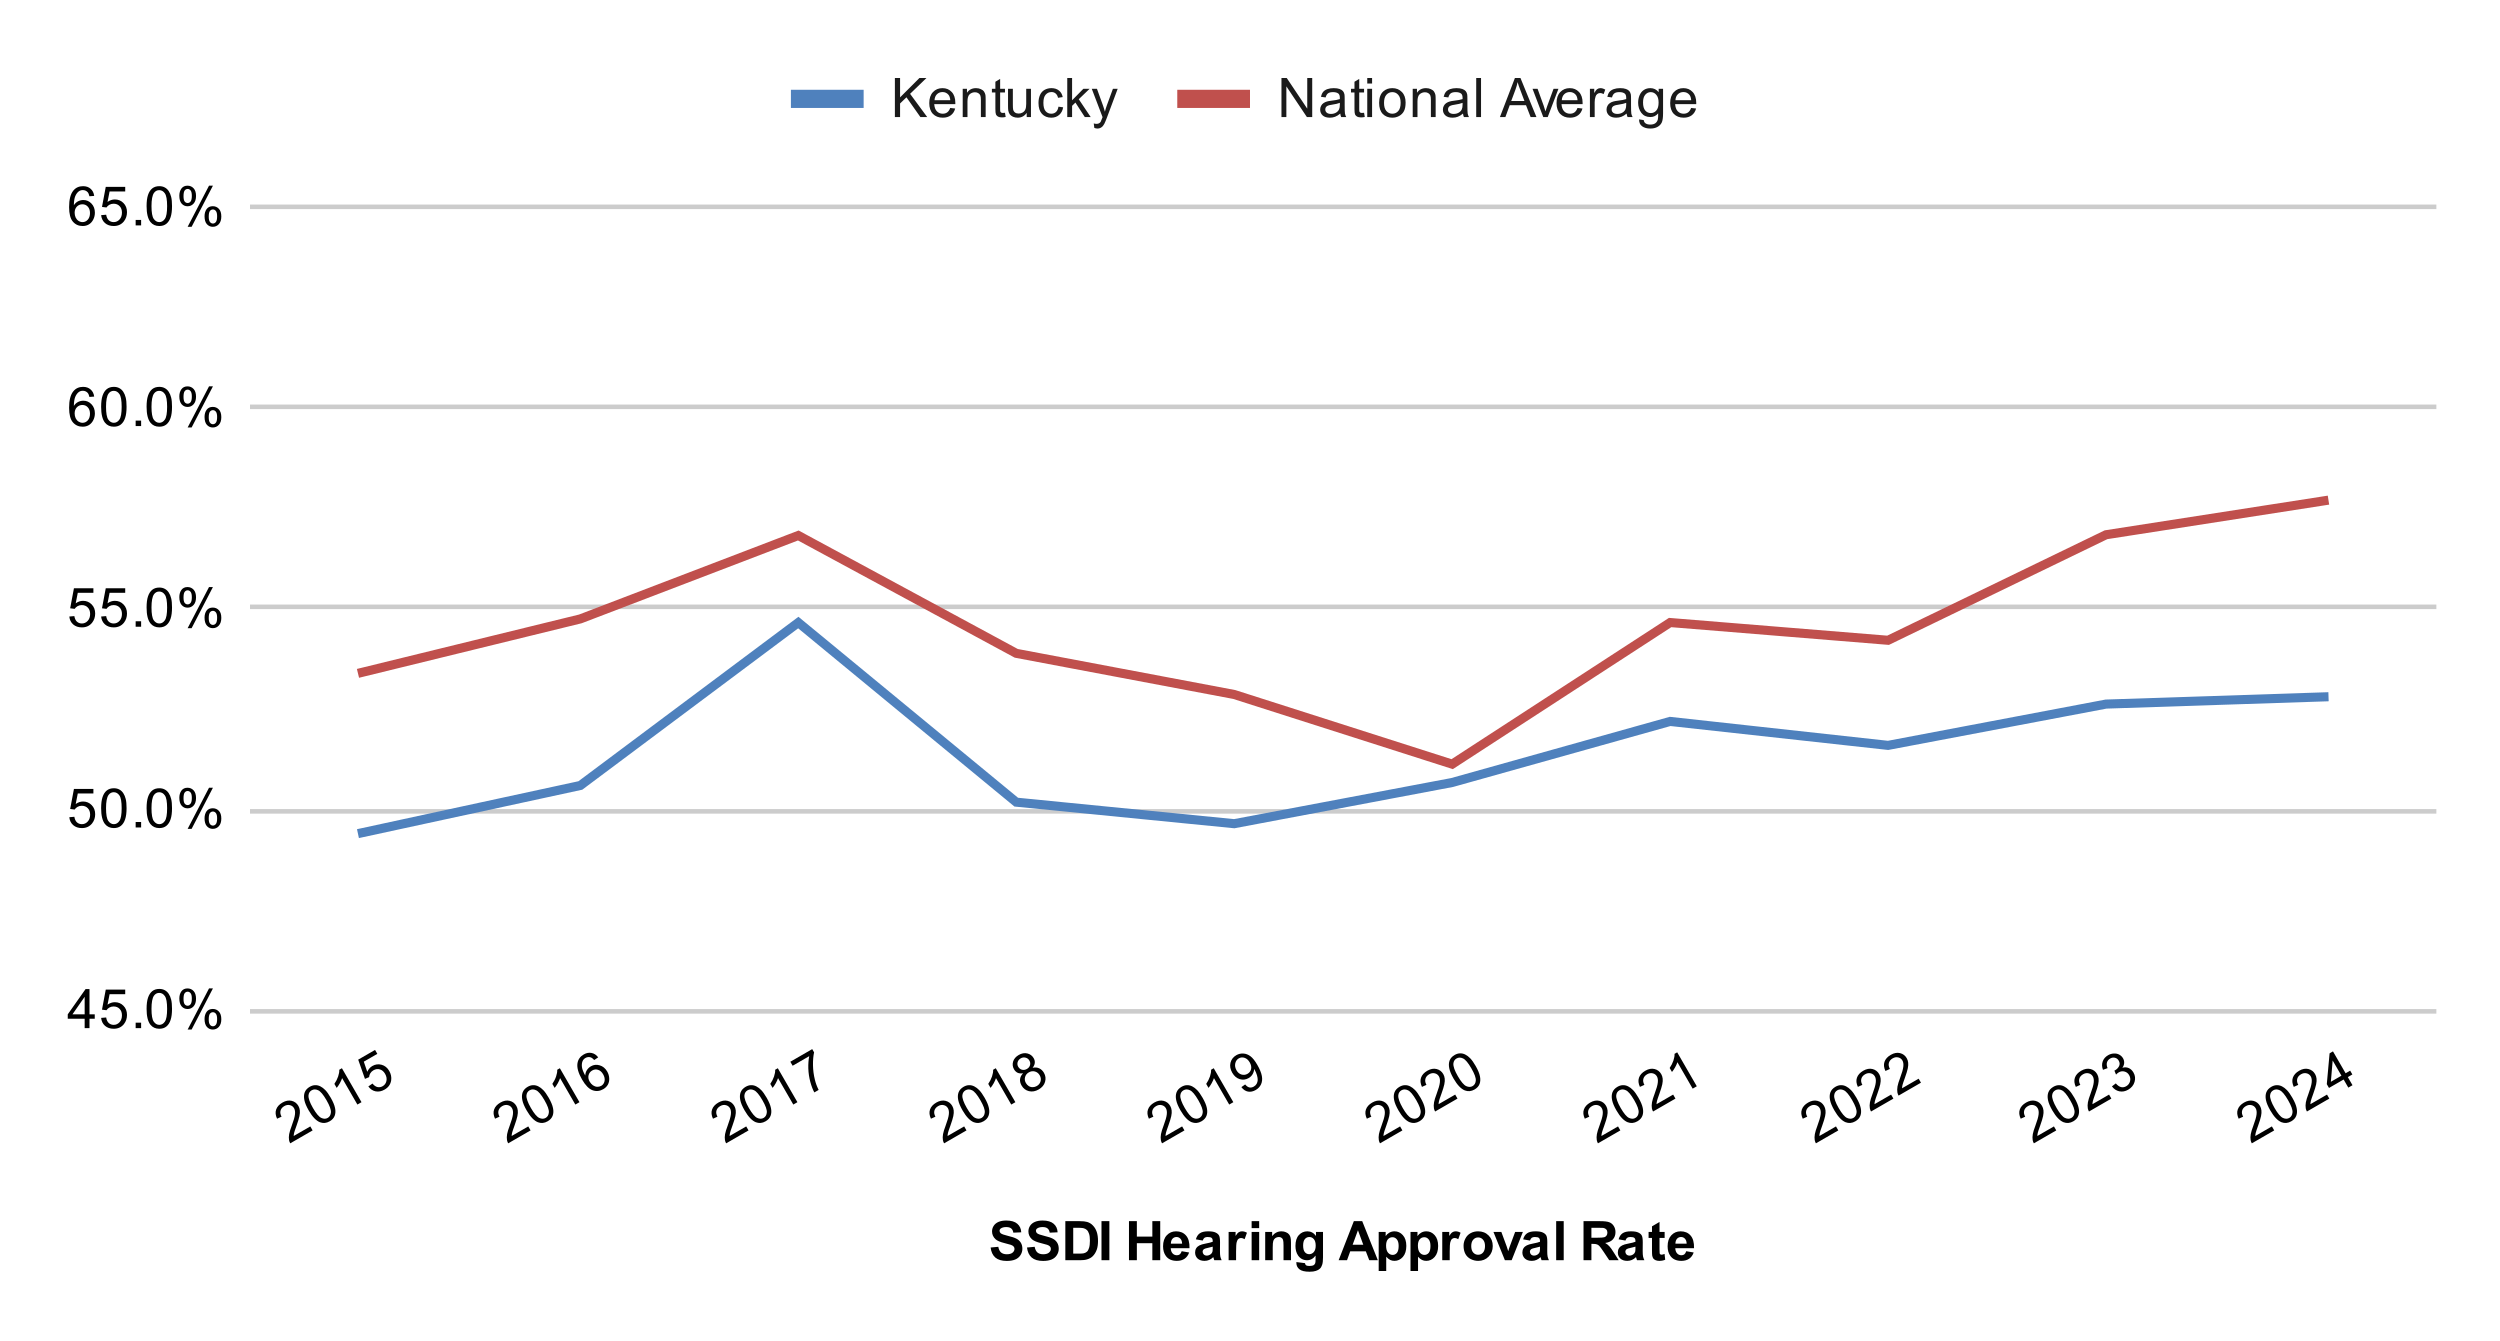 <svg xmlns:xlink="http://www.w3.org/1999/xlink" xmlns="http://www.w3.org/2000/svg" viewBox="0.0 0.0 550.0 295.0" fill="none" stroke="none" stroke-linecap="square" stroke-miterlimit="10" width="550" height="295"><path fill="#ffffff" d="M0 0L550.0 0L550.0 295.0L0 295.0L0 0Z" fill-rule="nonzero"></path><path stroke="#cccccc" stroke-width="1.0" stroke-linecap="butt" d="M55.5 222.5L535.5 222.5" fill-rule="nonzero"></path><path stroke="#cccccc" stroke-width="1.0" stroke-linecap="butt" d="M55.5 178.5L535.5 178.5" fill-rule="nonzero"></path><path stroke="#cccccc" stroke-width="1.0" stroke-linecap="butt" d="M55.5 133.5L535.5 133.5" fill-rule="nonzero"></path><path stroke="#cccccc" stroke-width="1.0" stroke-linecap="butt" d="M55.5 89.5L535.5 89.5" fill-rule="nonzero"></path><path stroke="#cccccc" stroke-width="1.0" stroke-linecap="butt" d="M55.5 45.5L535.5 45.5" fill-rule="nonzero"></path><clipPath id="id_0"><path d="M55.75 45.583L535.25 45.583L535.25 222.188L55.75 222.188L55.75 45.583Z" clip-rule="nonzero"></path></clipPath><path stroke="#4f81bd" stroke-width="2.0" stroke-linecap="butt" clip-path="url(#id_0)" d="M511.275 153.314L463.325 154.898L415.375 163.983L367.425 158.714L319.475 172.15L271.525 181.212L223.575 176.474L175.625 136.961L127.675 172.805L79.725 183.187" fill-rule="nonzero"></path><path stroke="#c0504d" stroke-width="2.0" stroke-linecap="butt" clip-path="url(#id_0)" d="M511.275 110.183L463.325 117.643L415.375 140.861L367.425 136.957L319.475 168.115L271.525 152.788L223.575 143.733L175.625 117.806L127.675 136.159L79.725 147.902" fill-rule="nonzero"></path><path fill="#000000" fill-opacity="0.0" clip-path="url(#id_0)" d="M514.275 153.314C514.275 154.97 512.932 156.314 511.275 156.314C509.618 156.314 508.275 154.97 508.275 153.314C508.275 151.657 509.618 150.314 511.275 150.314C512.932 150.314 514.275 151.657 514.275 153.314Z" fill-rule="nonzero"></path><path fill="#000000" fill-opacity="0.0" clip-path="url(#id_0)" d="M466.325 154.898C466.325 156.555 464.982 157.898 463.325 157.898C461.668 157.898 460.325 156.555 460.325 154.898C460.325 153.241 461.668 151.898 463.325 151.898C464.982 151.898 466.325 153.241 466.325 154.898Z" fill-rule="nonzero"></path><path fill="#000000" fill-opacity="0.0" clip-path="url(#id_0)" d="M418.375 163.983C418.375 165.64 417.032 166.983 415.375 166.983C413.718 166.983 412.375 165.64 412.375 163.983C412.375 162.327 413.718 160.983 415.375 160.983C417.032 160.983 418.375 162.327 418.375 163.983Z" fill-rule="nonzero"></path><path fill="#000000" fill-opacity="0.0" clip-path="url(#id_0)" d="M370.425 158.714C370.425 160.371 369.082 161.714 367.425 161.714C365.768 161.714 364.425 160.371 364.425 158.714C364.425 157.057 365.768 155.714 367.425 155.714C369.082 155.714 370.425 157.057 370.425 158.714Z" fill-rule="nonzero"></path><path fill="#000000" fill-opacity="0.0" clip-path="url(#id_0)" d="M322.475 172.15C322.475 173.807 321.132 175.15 319.475 175.15C317.818 175.15 316.475 173.807 316.475 172.15C316.475 170.493 317.818 169.15 319.475 169.15C321.132 169.15 322.475 170.493 322.475 172.15Z" fill-rule="nonzero"></path><path fill="#000000" fill-opacity="0.0" clip-path="url(#id_0)" d="M274.525 181.212C274.525 182.869 273.182 184.212 271.525 184.212C269.868 184.212 268.525 182.869 268.525 181.212C268.525 179.555 269.868 178.212 271.525 178.212C273.182 178.212 274.525 179.555 274.525 181.212Z" fill-rule="nonzero"></path><path fill="#000000" fill-opacity="0.0" clip-path="url(#id_0)" d="M226.575 176.474C226.575 178.131 225.232 179.474 223.575 179.474C221.918 179.474 220.575 178.131 220.575 176.474C220.575 174.818 221.918 173.474 223.575 173.474C225.232 173.474 226.575 174.818 226.575 176.474Z" fill-rule="nonzero"></path><path fill="#000000" fill-opacity="0.0" clip-path="url(#id_0)" d="M178.625 136.961C178.625 138.618 177.282 139.961 175.625 139.961C173.968 139.961 172.625 138.618 172.625 136.961C172.625 135.304 173.968 133.961 175.625 133.961C177.282 133.961 178.625 135.304 178.625 136.961Z" fill-rule="nonzero"></path><path fill="#000000" fill-opacity="0.0" clip-path="url(#id_0)" d="M130.675 172.805C130.675 174.462 129.332 175.805 127.675 175.805C126.018 175.805 124.675 174.462 124.675 172.805C124.675 171.148 126.018 169.805 127.675 169.805C129.332 169.805 130.675 171.148 130.675 172.805Z" fill-rule="nonzero"></path><path fill="#000000" fill-opacity="0.0" clip-path="url(#id_0)" d="M82.725 183.187C82.725 184.844 81.382 186.187 79.725 186.187C78.068 186.187 76.725 184.844 76.725 183.187C76.725 181.53 78.068 180.187 79.725 180.187C81.382 180.187 82.725 181.53 82.725 183.187Z" fill-rule="nonzero"></path><path fill="#000000" fill-opacity="0.0" clip-path="url(#id_0)" d="M514.275 110.183C514.275 111.84 512.932 113.183 511.275 113.183C509.618 113.183 508.275 111.84 508.275 110.183C508.275 108.526 509.618 107.183 511.275 107.183C512.932 107.183 514.275 108.526 514.275 110.183Z" fill-rule="nonzero"></path><path fill="#000000" fill-opacity="0.0" clip-path="url(#id_0)" d="M466.325 117.643C466.325 119.3 464.982 120.643 463.325 120.643C461.668 120.643 460.325 119.3 460.325 117.643C460.325 115.986 461.668 114.643 463.325 114.643C464.982 114.643 466.325 115.986 466.325 117.643Z" fill-rule="nonzero"></path><path fill="#000000" fill-opacity="0.0" clip-path="url(#id_0)" d="M418.375 140.861C418.375 142.518 417.032 143.861 415.375 143.861C413.718 143.861 412.375 142.518 412.375 140.861C412.375 139.204 413.718 137.861 415.375 137.861C417.032 137.861 418.375 139.204 418.375 140.861Z" fill-rule="nonzero"></path><path fill="#000000" fill-opacity="0.0" clip-path="url(#id_0)" d="M370.425 136.957C370.425 138.614 369.082 139.957 367.425 139.957C365.768 139.957 364.425 138.614 364.425 136.957C364.425 135.3 365.768 133.957 367.425 133.957C369.082 133.957 370.425 135.3 370.425 136.957Z" fill-rule="nonzero"></path><path fill="#000000" fill-opacity="0.0" clip-path="url(#id_0)" d="M322.475 168.115C322.475 169.772 321.132 171.115 319.475 171.115C317.818 171.115 316.475 169.772 316.475 168.115C316.475 166.458 317.818 165.115 319.475 165.115C321.132 165.115 322.475 166.458 322.475 168.115Z" fill-rule="nonzero"></path><path fill="#000000" fill-opacity="0.0" clip-path="url(#id_0)" d="M274.525 152.788C274.525 154.444 273.182 155.788 271.525 155.788C269.868 155.788 268.525 154.444 268.525 152.788C268.525 151.131 269.868 149.788 271.525 149.788C273.182 149.788 274.525 151.131 274.525 152.788Z" fill-rule="nonzero"></path><path fill="#000000" fill-opacity="0.0" clip-path="url(#id_0)" d="M226.575 143.733C226.575 145.389 225.232 146.733 223.575 146.733C221.918 146.733 220.575 145.389 220.575 143.733C220.575 142.076 221.918 140.733 223.575 140.733C225.232 140.733 226.575 142.076 226.575 143.733Z" fill-rule="nonzero"></path><path fill="#000000" fill-opacity="0.0" clip-path="url(#id_0)" d="M178.625 117.806C178.625 119.463 177.282 120.806 175.625 120.806C173.968 120.806 172.625 119.463 172.625 117.806C172.625 116.149 173.968 114.806 175.625 114.806C177.282 114.806 178.625 116.149 178.625 117.806Z" fill-rule="nonzero"></path><path fill="#000000" fill-opacity="0.0" clip-path="url(#id_0)" d="M130.675 136.159C130.675 137.816 129.332 139.159 127.675 139.159C126.018 139.159 124.675 137.816 124.675 136.159C124.675 134.502 126.018 133.159 127.675 133.159C129.332 133.159 130.675 134.502 130.675 136.159Z" fill-rule="nonzero"></path><path fill="#000000" fill-opacity="0.0" clip-path="url(#id_0)" d="M82.725 147.902C82.725 149.558 81.382 150.902 79.725 150.902C78.068 150.902 76.725 149.558 76.725 147.902C76.725 146.245 78.068 144.902 79.725 144.902C81.382 144.902 82.725 146.245 82.725 147.902Z" fill-rule="nonzero"></path><path fill="#000000" d="M217.938 274.453L219.625 274.297Q219.781 275.141 220.234 275.547Q220.703 275.938 221.5 275.938Q222.328 275.938 222.75 275.594Q223.188 275.234 223.188 274.75Q223.188 274.453 223.0 274.234Q222.828 274.016 222.375 273.859Q222.078 273.75 221.0 273.484Q219.594 273.141 219.031 272.641Q218.25 271.922 218.25 270.906Q218.25 270.25 218.609 269.688Q218.984 269.109 219.688 268.812Q220.391 268.516 221.375 268.516Q223.0 268.516 223.812 269.234Q224.625 269.938 224.672 271.109L222.938 271.188Q222.828 270.531 222.453 270.25Q222.094 269.953 221.359 269.953Q220.609 269.953 220.172 270.266Q219.906 270.453 219.906 270.797Q219.906 271.094 220.156 271.312Q220.484 271.594 221.75 271.891Q223.016 272.188 223.625 272.516Q224.234 272.828 224.578 273.391Q224.922 273.938 224.922 274.75Q224.922 275.484 224.5 276.141Q224.094 276.781 223.344 277.094Q222.594 277.406 221.484 277.406Q219.844 277.406 218.969 276.656Q218.109 275.891 217.938 274.453ZM225.938 274.453L227.625 274.297Q227.781 275.141 228.234 275.547Q228.703 275.938 229.5 275.938Q230.328 275.938 230.75 275.594Q231.188 275.234 231.188 274.75Q231.188 274.453 231.0 274.234Q230.828 274.016 230.375 273.859Q230.078 273.75 229.0 273.484Q227.594 273.141 227.031 272.641Q226.25 271.922 226.25 270.906Q226.25 270.25 226.609 269.688Q226.984 269.109 227.688 268.812Q228.391 268.516 229.375 268.516Q231.0 268.516 231.812 269.234Q232.625 269.938 232.672 271.109L230.938 271.188Q230.828 270.531 230.453 270.25Q230.094 269.953 229.359 269.953Q228.609 269.953 228.172 270.266Q227.906 270.453 227.906 270.797Q227.906 271.094 228.156 271.312Q228.484 271.594 229.75 271.891Q231.016 272.188 231.625 272.516Q232.234 272.828 232.578 273.391Q232.922 273.938 232.922 274.75Q232.922 275.484 232.5 276.141Q232.094 276.781 231.344 277.094Q230.594 277.406 229.484 277.406Q227.844 277.406 226.969 276.656Q226.109 275.891 225.938 274.453ZM234.375 268.656L237.531 268.656Q238.609 268.656 239.172 268.828Q239.922 269.047 240.453 269.625Q241.0 270.188 241.281 271.016Q241.562 271.828 241.562 273.031Q241.562 274.094 241.312 274.859Q240.984 275.797 240.391 276.375Q239.938 276.828 239.172 277.062Q238.594 277.25 237.625 277.25L234.375 277.25L234.375 268.656ZM236.109 270.109L236.109 275.797L237.391 275.797Q238.125 275.797 238.453 275.719Q238.875 275.609 239.141 275.359Q239.422 275.109 239.594 274.531Q239.781 273.953 239.781 272.953Q239.781 271.969 239.594 271.438Q239.422 270.891 239.109 270.594Q238.797 270.297 238.312 270.188Q237.938 270.109 236.875 270.109L236.109 270.109ZM242.328 277.25L242.328 268.656L244.062 268.656L244.062 277.25L242.328 277.25ZM248.375 277.25L248.375 268.656L250.109 268.656L250.109 272.047L253.516 272.047L253.516 268.656L255.25 268.656L255.25 277.25L253.516 277.25L253.516 273.5L250.109 273.5L250.109 277.25L248.375 277.25ZM259.969 275.266L261.609 275.547Q261.297 276.453 260.609 276.922Q259.922 277.391 258.906 277.391Q257.281 277.391 256.5 276.328Q255.875 275.484 255.875 274.188Q255.875 272.641 256.688 271.766Q257.5 270.891 258.734 270.891Q260.125 270.891 260.922 271.812Q261.734 272.719 261.688 274.609L257.562 274.609Q257.594 275.344 257.969 275.75Q258.344 276.156 258.922 276.156Q259.297 276.156 259.562 275.953Q259.828 275.734 259.969 275.266ZM260.062 273.609Q260.047 272.891 259.688 272.516Q259.344 272.141 258.828 272.141Q258.297 272.141 257.938 272.531Q257.594 272.938 257.594 273.609L260.062 273.609ZM264.594 272.922L263.094 272.656Q263.344 271.75 263.953 271.328Q264.578 270.891 265.797 270.891Q266.891 270.891 267.422 271.156Q267.969 271.406 268.188 271.812Q268.406 272.203 268.406 273.281L268.391 275.203Q268.391 276.031 268.469 276.422Q268.547 276.797 268.766 277.25L267.141 277.25Q267.078 277.078 266.984 276.766Q266.938 276.609 266.922 276.562Q266.5 276.984 266.016 277.188Q265.547 277.391 265.0 277.391Q264.031 277.391 263.469 276.875Q262.922 276.344 262.922 275.547Q262.922 275.016 263.172 274.609Q263.438 274.203 263.891 273.984Q264.344 273.75 265.203 273.594Q266.344 273.375 266.797 273.188L266.797 273.031Q266.797 272.547 266.562 272.344Q266.328 272.141 265.672 272.141Q265.234 272.141 264.984 272.312Q264.75 272.484 264.594 272.922ZM266.797 274.266Q266.484 274.359 265.797 274.516Q265.109 274.656 264.891 274.797Q264.578 275.031 264.578 275.375Q264.578 275.719 264.828 275.984Q265.094 276.234 265.484 276.234Q265.938 276.234 266.344 275.938Q266.641 275.719 266.734 275.391Q266.797 275.188 266.797 274.594L266.797 274.266ZM271.938 277.25L270.297 277.25L270.297 271.031L271.828 271.031L271.828 271.906Q272.219 271.281 272.531 271.094Q272.844 270.891 273.234 270.891Q273.797 270.891 274.328 271.203L273.812 272.625Q273.391 272.359 273.047 272.359Q272.688 272.359 272.453 272.562Q272.219 272.75 272.078 273.25Q271.938 273.734 271.938 275.328L271.938 277.25ZM275.359 270.188L275.359 268.656L277.016 268.656L277.016 270.188L275.359 270.188ZM275.359 277.25L275.359 271.031L277.016 271.031L277.016 277.25L275.359 277.25ZM284.016 277.25L282.375 277.25L282.375 274.078Q282.375 273.062 282.266 272.766Q282.172 272.469 281.922 272.312Q281.688 272.141 281.359 272.141Q280.922 272.141 280.578 272.375Q280.25 272.609 280.125 273.0Q280.0 273.391 280.0 274.438L280.0 277.25L278.344 277.25L278.344 271.031L279.875 271.031L279.875 271.938Q280.688 270.891 281.938 270.891Q282.469 270.891 282.922 271.094Q283.375 271.281 283.609 271.594Q283.844 271.891 283.922 272.281Q284.016 272.656 284.016 273.375L284.016 277.25ZM285.203 277.656L287.094 277.891Q287.141 278.219 287.312 278.344Q287.547 278.516 288.047 278.516Q288.688 278.516 289.016 278.328Q289.234 278.188 289.344 277.906Q289.422 277.703 289.422 277.156L289.422 276.234Q288.672 277.25 287.547 277.25Q286.297 277.25 285.562 276.188Q285.0 275.344 285.0 274.109Q285.0 272.531 285.75 271.719Q286.5 270.891 287.625 270.891Q288.766 270.891 289.516 271.906L289.516 271.031L291.062 271.031L291.062 276.609Q291.062 277.719 290.875 278.25Q290.703 278.797 290.375 279.109Q290.047 279.422 289.5 279.594Q288.953 279.781 288.109 279.781Q286.531 279.781 285.859 279.234Q285.203 278.688 285.203 277.859Q285.203 277.781 285.203 277.656ZM286.688 274.016Q286.688 275.0 287.062 275.469Q287.453 275.922 288.016 275.922Q288.609 275.922 289.031 275.453Q289.453 274.969 289.453 274.047Q289.453 273.078 289.047 272.609Q288.656 272.141 288.047 272.141Q287.453 272.141 287.062 272.609Q286.688 273.062 286.688 274.016ZM303.125 277.25L301.234 277.25L300.484 275.297L297.047 275.297L296.344 277.25L294.5 277.25L297.844 268.656L299.688 268.656L303.125 277.25ZM299.922 273.844L298.75 270.656L297.578 273.844L299.922 273.844ZM303.312 271.031L304.844 271.031L304.844 271.938Q305.156 271.469 305.656 271.188Q306.172 270.891 306.797 270.891Q307.875 270.891 308.625 271.734Q309.391 272.578 309.391 274.109Q309.391 275.656 308.625 276.531Q307.859 277.391 306.781 277.391Q306.266 277.391 305.844 277.188Q305.422 276.984 304.969 276.484L304.969 279.625L303.312 279.625L303.312 271.031ZM304.938 274.031Q304.938 275.078 305.359 275.578Q305.781 276.078 306.375 276.078Q306.953 276.078 307.328 275.625Q307.703 275.156 307.703 274.109Q307.703 273.141 307.312 272.672Q306.922 272.188 306.344 272.188Q305.734 272.188 305.328 272.656Q304.938 273.125 304.938 274.031ZM310.312 271.031L311.844 271.031L311.844 271.938Q312.156 271.469 312.656 271.188Q313.172 270.891 313.797 270.891Q314.875 270.891 315.625 271.734Q316.391 272.578 316.391 274.109Q316.391 275.656 315.625 276.531Q314.859 277.391 313.781 277.391Q313.266 277.391 312.844 277.188Q312.422 276.984 311.969 276.484L311.969 279.625L310.312 279.625L310.312 271.031ZM311.938 274.031Q311.938 275.078 312.359 275.578Q312.781 276.078 313.375 276.078Q313.953 276.078 314.328 275.625Q314.703 275.156 314.703 274.109Q314.703 273.141 314.312 272.672Q313.922 272.188 313.344 272.188Q312.734 272.188 312.328 272.656Q311.938 273.125 311.938 274.031ZM318.938 277.25L317.297 277.25L317.297 271.031L318.828 271.031L318.828 271.906Q319.219 271.281 319.531 271.094Q319.844 270.891 320.234 270.891Q320.797 270.891 321.328 271.203L320.812 272.625Q320.391 272.359 320.047 272.359Q319.688 272.359 319.453 272.562Q319.219 272.75 319.078 273.25Q318.938 273.734 318.938 275.328L318.938 277.25ZM321.984 274.047Q321.984 273.234 322.391 272.469Q322.797 271.688 323.531 271.297Q324.266 270.891 325.188 270.891Q326.594 270.891 327.5 271.812Q328.406 272.719 328.406 274.125Q328.406 275.531 327.484 276.469Q326.578 277.391 325.203 277.391Q324.344 277.391 323.562 277.0Q322.797 276.609 322.391 275.875Q321.984 275.125 321.984 274.047ZM323.672 274.141Q323.672 275.062 324.109 275.562Q324.547 276.047 325.188 276.047Q325.844 276.047 326.266 275.562Q326.703 275.062 326.703 274.125Q326.703 273.219 326.266 272.734Q325.844 272.234 325.188 272.234Q324.547 272.234 324.109 272.734Q323.672 273.219 323.672 274.141ZM331.078 277.25L328.562 271.031L330.297 271.031L331.469 274.203L331.812 275.266Q331.938 274.859 331.969 274.734Q332.062 274.469 332.156 274.203L333.328 271.031L335.031 271.031L332.562 277.25L331.078 277.25ZM336.594 272.922L335.094 272.656Q335.344 271.75 335.953 271.328Q336.578 270.891 337.797 270.891Q338.891 270.891 339.422 271.156Q339.969 271.406 340.188 271.812Q340.406 272.203 340.406 273.281L340.391 275.203Q340.391 276.031 340.469 276.422Q340.547 276.797 340.766 277.25L339.141 277.25Q339.078 277.078 338.984 276.766Q338.938 276.609 338.922 276.562Q338.5 276.984 338.016 277.188Q337.547 277.391 337.0 277.391Q336.031 277.391 335.469 276.875Q334.922 276.344 334.922 275.547Q334.922 275.016 335.172 274.609Q335.438 274.203 335.891 273.984Q336.344 273.75 337.203 273.594Q338.344 273.375 338.797 273.188L338.797 273.031Q338.797 272.547 338.562 272.344Q338.328 272.141 337.672 272.141Q337.234 272.141 336.984 272.312Q336.75 272.484 336.594 272.922ZM338.797 274.266Q338.484 274.359 337.797 274.516Q337.109 274.656 336.891 274.797Q336.578 275.031 336.578 275.375Q336.578 275.719 336.828 275.984Q337.094 276.234 337.484 276.234Q337.938 276.234 338.344 275.938Q338.641 275.719 338.734 275.391Q338.797 275.188 338.797 274.594L338.797 274.266ZM342.359 277.25L342.359 268.656L344.016 268.656L344.016 277.25L342.359 277.25ZM348.375 277.25L348.375 268.656L352.031 268.656Q353.406 268.656 354.031 268.891Q354.656 269.125 355.031 269.719Q355.406 270.312 355.406 271.062Q355.406 272.031 354.828 272.672Q354.266 273.297 353.141 273.453Q353.703 273.781 354.062 274.188Q354.438 274.578 355.047 275.578L356.109 277.25L354.031 277.25L352.781 275.375Q352.109 274.375 351.859 274.125Q351.609 273.859 351.328 273.766Q351.062 273.656 350.469 273.656L350.109 273.656L350.109 277.25L348.375 277.25ZM350.109 272.297L351.391 272.297Q352.641 272.297 352.953 272.188Q353.266 272.078 353.438 271.828Q353.625 271.562 353.625 271.172Q353.625 270.75 353.391 270.484Q353.156 270.219 352.734 270.141Q352.516 270.109 351.469 270.109L350.109 270.109L350.109 272.297ZM357.594 272.922L356.094 272.656Q356.344 271.75 356.953 271.328Q357.578 270.891 358.797 270.891Q359.891 270.891 360.422 271.156Q360.969 271.406 361.188 271.812Q361.406 272.203 361.406 273.281L361.391 275.203Q361.391 276.031 361.469 276.422Q361.547 276.797 361.766 277.25L360.141 277.25Q360.078 277.078 359.984 276.766Q359.938 276.609 359.922 276.562Q359.5 276.984 359.016 277.188Q358.547 277.391 358.0 277.391Q357.031 277.391 356.469 276.875Q355.922 276.344 355.922 275.547Q355.922 275.016 356.172 274.609Q356.438 274.203 356.891 273.984Q357.344 273.75 358.203 273.594Q359.344 273.375 359.797 273.188L359.797 273.031Q359.797 272.547 359.562 272.344Q359.328 272.141 358.672 272.141Q358.234 272.141 357.984 272.312Q357.75 272.484 357.594 272.922ZM359.797 274.266Q359.484 274.359 358.797 274.516Q358.109 274.656 357.891 274.797Q357.578 275.031 357.578 275.375Q357.578 275.719 357.828 275.984Q358.094 276.234 358.484 276.234Q358.938 276.234 359.344 275.938Q359.641 275.719 359.734 275.391Q359.797 275.188 359.797 274.594L359.797 274.266ZM366.219 271.031L366.219 272.344L365.094 272.344L365.094 274.844Q365.094 275.609 365.125 275.734Q365.156 275.859 365.266 275.953Q365.391 276.031 365.547 276.031Q365.781 276.031 366.203 275.859L366.344 277.141Q365.781 277.391 365.047 277.391Q364.609 277.391 364.25 277.25Q363.891 277.094 363.719 276.859Q363.562 276.609 363.484 276.219Q363.438 275.922 363.438 275.047L363.438 272.344L362.688 272.344L362.688 271.031L363.438 271.031L363.438 269.797L365.094 268.828L365.094 271.031L366.219 271.031ZM370.969 275.266L372.609 275.547Q372.297 276.453 371.609 276.922Q370.922 277.391 369.906 277.391Q368.281 277.391 367.5 276.328Q366.875 275.484 366.875 274.188Q366.875 272.641 367.688 271.766Q368.5 270.891 369.734 270.891Q371.125 270.891 371.922 271.812Q372.734 272.719 372.688 274.609L368.562 274.609Q368.594 275.344 368.969 275.75Q369.344 276.156 369.922 276.156Q370.297 276.156 370.562 275.953Q370.828 275.734 370.969 275.266ZM371.062 273.609Q371.047 272.891 370.688 272.516Q370.344 272.141 369.828 272.141Q369.297 272.141 368.938 272.531Q368.594 272.938 368.594 273.609L371.062 273.609Z" fill-rule="nonzero"></path><path fill="#000000" d="M18.625 226.188L18.625 224.125L14.906 224.125L14.906 223.157L18.828 217.594L19.688 217.594L19.688 223.157L20.844 223.157L20.844 224.125L19.688 224.125L19.688 226.188L18.625 226.188ZM18.625 223.157L18.625 219.297L15.938 223.157L18.625 223.157ZM22.25 223.938L23.359 223.844Q23.484 224.657 23.922 225.063Q24.375 225.469 25.016 225.469Q25.766 225.469 26.297 224.891Q26.828 224.313 26.828 223.375Q26.828 222.469 26.312 221.953Q25.812 221.422 24.984 221.422Q24.484 221.422 24.062 221.657Q23.656 221.891 23.422 222.25L22.438 222.125L23.266 217.719L27.547 217.719L27.547 218.719L24.109 218.719L23.656 221.032Q24.422 220.485 25.266 220.485Q26.391 220.485 27.156 221.266Q27.938 222.047 27.938 223.282Q27.938 224.438 27.266 225.297Q26.438 226.328 25.016 226.328Q23.844 226.328 23.094 225.672Q22.359 225.016 22.25 223.938ZM29.844 226.188L29.844 224.985L31.047 224.985L31.047 226.188L29.844 226.188ZM32.25 221.953Q32.25 220.422 32.562 219.5Q32.875 218.563 33.484 218.063Q34.109 217.563 35.047 217.563Q35.734 217.563 36.25 217.844Q36.781 218.125 37.125 218.657Q37.469 219.172 37.656 219.922Q37.844 220.672 37.844 221.953Q37.844 223.469 37.531 224.391Q37.234 225.313 36.609 225.828Q36.0 226.328 35.047 226.328Q33.812 226.328 33.094 225.438Q32.25 224.375 32.25 221.953ZM33.328 221.953Q33.328 224.063 33.828 224.766Q34.328 225.469 35.047 225.469Q35.781 225.469 36.266 224.766Q36.766 224.063 36.766 221.953Q36.766 219.828 36.266 219.141Q35.781 218.438 35.031 218.438Q34.312 218.438 33.875 219.047Q33.328 219.828 33.328 221.953ZM39.453 219.657Q39.453 218.735 39.906 218.094Q40.375 217.453 41.25 217.453Q42.062 217.453 42.594 218.032Q43.125 218.61 43.125 219.719Q43.125 220.813 42.578 221.407Q42.047 221.985 41.266 221.985Q40.484 221.985 39.969 221.407Q39.453 220.828 39.453 219.657ZM41.281 218.172Q40.891 218.172 40.625 218.516Q40.375 218.86 40.375 219.766Q40.375 220.594 40.625 220.938Q40.891 221.266 41.281 221.266Q41.688 221.266 41.938 220.922Q42.203 220.578 42.203 219.688Q42.203 218.844 41.938 218.516Q41.672 218.172 41.281 218.172ZM41.281 226.5L45.984 217.453L46.844 217.453L42.156 226.5L41.281 226.5ZM45.0 224.172Q45.0 223.25 45.453 222.61Q45.922 221.969 46.812 221.969Q47.625 221.969 48.156 222.547Q48.688 223.11 48.688 224.235Q48.688 225.328 48.141 225.922Q47.609 226.5 46.812 226.5Q46.047 226.5 45.516 225.922Q45.0 225.344 45.0 224.172ZM46.844 222.688Q46.438 222.688 46.172 223.032Q45.922 223.375 45.922 224.282Q45.922 225.094 46.188 225.438Q46.453 225.782 46.844 225.782Q47.234 225.782 47.5 225.438Q47.766 225.094 47.766 224.188Q47.766 223.36 47.5 223.032Q47.234 222.688 46.844 222.688Z" fill-rule="nonzero"></path><path fill="#000000" d="M15.25 179.787L16.359 179.693Q16.484 180.505 16.922 180.912Q17.375 181.318 18.016 181.318Q18.766 181.318 19.297 180.74Q19.828 180.162 19.828 179.224Q19.828 178.318 19.312 177.802Q18.812 177.271 17.984 177.271Q17.484 177.271 17.062 177.505Q16.656 177.74 16.422 178.099L15.438 177.974L16.266 173.568L20.547 173.568L20.547 174.568L17.109 174.568L16.656 176.88Q17.422 176.334 18.266 176.334Q19.391 176.334 20.156 177.115Q20.938 177.896 20.938 179.13Q20.938 180.287 20.266 181.146Q19.438 182.177 18.016 182.177Q16.844 182.177 16.094 181.521Q15.359 180.865 15.25 179.787ZM22.25 177.802Q22.25 176.271 22.562 175.349Q22.875 174.412 23.484 173.912Q24.109 173.412 25.047 173.412Q25.734 173.412 26.25 173.693Q26.781 173.974 27.125 174.505Q27.469 175.021 27.656 175.771Q27.844 176.521 27.844 177.802Q27.844 179.318 27.531 180.24Q27.234 181.162 26.609 181.677Q26.0 182.177 25.047 182.177Q23.812 182.177 23.094 181.287Q22.25 180.224 22.25 177.802ZM23.328 177.802Q23.328 179.912 23.828 180.615Q24.328 181.318 25.047 181.318Q25.781 181.318 26.266 180.615Q26.766 179.912 26.766 177.802Q26.766 175.677 26.266 174.99Q25.781 174.287 25.031 174.287Q24.312 174.287 23.875 174.896Q23.328 175.677 23.328 177.802ZM29.844 182.037L29.844 180.834L31.047 180.834L31.047 182.037L29.844 182.037ZM32.25 177.802Q32.25 176.271 32.562 175.349Q32.875 174.412 33.484 173.912Q34.109 173.412 35.047 173.412Q35.734 173.412 36.25 173.693Q36.781 173.974 37.125 174.505Q37.469 175.021 37.656 175.771Q37.844 176.521 37.844 177.802Q37.844 179.318 37.531 180.24Q37.234 181.162 36.609 181.677Q36.0 182.177 35.047 182.177Q33.812 182.177 33.094 181.287Q32.25 180.224 32.25 177.802ZM33.328 177.802Q33.328 179.912 33.828 180.615Q34.328 181.318 35.047 181.318Q35.781 181.318 36.266 180.615Q36.766 179.912 36.766 177.802Q36.766 175.677 36.266 174.99Q35.781 174.287 35.031 174.287Q34.312 174.287 33.875 174.896Q33.328 175.677 33.328 177.802ZM39.453 175.505Q39.453 174.584 39.906 173.943Q40.375 173.302 41.25 173.302Q42.062 173.302 42.594 173.88Q43.125 174.459 43.125 175.568Q43.125 176.662 42.578 177.255Q42.047 177.834 41.266 177.834Q40.484 177.834 39.969 177.255Q39.453 176.677 39.453 175.505ZM41.281 174.021Q40.891 174.021 40.625 174.365Q40.375 174.709 40.375 175.615Q40.375 176.443 40.625 176.787Q40.891 177.115 41.281 177.115Q41.688 177.115 41.938 176.771Q42.203 176.427 42.203 175.537Q42.203 174.693 41.938 174.365Q41.672 174.021 41.281 174.021ZM41.281 182.349L45.984 173.302L46.844 173.302L42.156 182.349L41.281 182.349ZM45.0 180.021Q45.0 179.099 45.453 178.459Q45.922 177.818 46.812 177.818Q47.625 177.818 48.156 178.396Q48.688 178.959 48.688 180.084Q48.688 181.177 48.141 181.771Q47.609 182.349 46.812 182.349Q46.047 182.349 45.516 181.771Q45.0 181.193 45.0 180.021ZM46.844 178.537Q46.438 178.537 46.172 178.88Q45.922 179.224 45.922 180.13Q45.922 180.943 46.188 181.287Q46.453 181.63 46.844 181.63Q47.234 181.63 47.5 181.287Q47.766 180.943 47.766 180.037Q47.766 179.209 47.5 178.88Q47.234 178.537 46.844 178.537Z" fill-rule="nonzero"></path><path fill="#000000" d="M15.25 135.636L16.359 135.542Q16.484 136.354 16.922 136.761Q17.375 137.167 18.016 137.167Q18.766 137.167 19.297 136.589Q19.828 136.011 19.828 135.073Q19.828 134.167 19.312 133.651Q18.812 133.12 17.984 133.12Q17.484 133.12 17.062 133.354Q16.656 133.589 16.422 133.948L15.438 133.823L16.266 129.417L20.547 129.417L20.547 130.417L17.109 130.417L16.656 132.729Q17.422 132.182 18.266 132.182Q19.391 132.182 20.156 132.964Q20.938 133.745 20.938 134.979Q20.938 136.136 20.266 136.995Q19.438 138.026 18.016 138.026Q16.844 138.026 16.094 137.37Q15.359 136.714 15.25 135.636ZM22.25 135.636L23.359 135.542Q23.484 136.354 23.922 136.761Q24.375 137.167 25.016 137.167Q25.766 137.167 26.297 136.589Q26.828 136.011 26.828 135.073Q26.828 134.167 26.312 133.651Q25.812 133.12 24.984 133.12Q24.484 133.12 24.062 133.354Q23.656 133.589 23.422 133.948L22.438 133.823L23.266 129.417L27.547 129.417L27.547 130.417L24.109 130.417L23.656 132.729Q24.422 132.182 25.266 132.182Q26.391 132.182 27.156 132.964Q27.938 133.745 27.938 134.979Q27.938 136.136 27.266 136.995Q26.438 138.026 25.016 138.026Q23.844 138.026 23.094 137.37Q22.359 136.714 22.25 135.636ZM29.844 137.886L29.844 136.682L31.047 136.682L31.047 137.886L29.844 137.886ZM32.25 133.651Q32.25 132.12 32.562 131.198Q32.875 130.261 33.484 129.761Q34.109 129.261 35.047 129.261Q35.734 129.261 36.25 129.542Q36.781 129.823 37.125 130.354Q37.469 130.87 37.656 131.62Q37.844 132.37 37.844 133.651Q37.844 135.167 37.531 136.089Q37.234 137.011 36.609 137.526Q36.0 138.026 35.047 138.026Q33.812 138.026 33.094 137.136Q32.25 136.073 32.25 133.651ZM33.328 133.651Q33.328 135.761 33.828 136.464Q34.328 137.167 35.047 137.167Q35.781 137.167 36.266 136.464Q36.766 135.761 36.766 133.651Q36.766 131.526 36.266 130.839Q35.781 130.136 35.031 130.136Q34.312 130.136 33.875 130.745Q33.328 131.526 33.328 133.651ZM39.453 131.354Q39.453 130.432 39.906 129.792Q40.375 129.151 41.25 129.151Q42.062 129.151 42.594 129.729Q43.125 130.307 43.125 131.417Q43.125 132.511 42.578 133.104Q42.047 133.682 41.266 133.682Q40.484 133.682 39.969 133.104Q39.453 132.526 39.453 131.354ZM41.281 129.87Q40.891 129.87 40.625 130.214Q40.375 130.557 40.375 131.464Q40.375 132.292 40.625 132.636Q40.891 132.964 41.281 132.964Q41.688 132.964 41.938 132.62Q42.203 132.276 42.203 131.386Q42.203 130.542 41.938 130.214Q41.672 129.87 41.281 129.87ZM41.281 138.198L45.984 129.151L46.844 129.151L42.156 138.198L41.281 138.198ZM45.0 135.87Q45.0 134.948 45.453 134.307Q45.922 133.667 46.812 133.667Q47.625 133.667 48.156 134.245Q48.688 134.807 48.688 135.932Q48.688 137.026 48.141 137.62Q47.609 138.198 46.812 138.198Q46.047 138.198 45.516 137.62Q45.0 137.042 45.0 135.87ZM46.844 134.386Q46.438 134.386 46.172 134.729Q45.922 135.073 45.922 135.979Q45.922 136.792 46.188 137.136Q46.453 137.479 46.844 137.479Q47.234 137.479 47.5 137.136Q47.766 136.792 47.766 135.886Q47.766 135.057 47.5 134.729Q47.234 134.386 46.844 134.386Z" fill-rule="nonzero"></path><path fill="#000000" d="M20.719 87.25L19.672 87.328Q19.531 86.703 19.281 86.422Q18.844 85.969 18.219 85.969Q17.719 85.969 17.328 86.25Q16.844 86.625 16.547 87.328Q16.266 88.016 16.25 89.297Q16.625 88.719 17.172 88.438Q17.734 88.156 18.344 88.156Q19.391 88.156 20.125 88.938Q20.875 89.719 20.875 90.938Q20.875 91.75 20.516 92.453Q20.172 93.141 19.562 93.516Q18.953 93.875 18.188 93.875Q16.859 93.875 16.031 92.906Q15.203 91.938 15.203 89.719Q15.203 87.219 16.125 86.094Q16.922 85.109 18.281 85.109Q19.297 85.109 19.938 85.688Q20.594 86.25 20.719 87.25ZM16.422 90.953Q16.422 91.5 16.641 92Q16.875 92.484 17.281 92.75Q17.703 93.016 18.172 93.016Q18.828 93.016 19.312 92.484Q19.797 91.938 19.797 91.016Q19.797 90.125 19.312 89.609Q18.844 89.094 18.125 89.094Q17.406 89.094 16.906 89.609Q16.422 90.125 16.422 90.953ZM22.25 89.5Q22.25 87.969 22.562 87.047Q22.875 86.109 23.484 85.609Q24.109 85.109 25.047 85.109Q25.734 85.109 26.25 85.391Q26.781 85.672 27.125 86.203Q27.469 86.719 27.656 87.469Q27.844 88.219 27.844 89.5Q27.844 91.016 27.531 91.938Q27.234 92.859 26.609 93.375Q26.0 93.875 25.047 93.875Q23.812 93.875 23.094 92.984Q22.25 91.922 22.25 89.5ZM23.328 89.5Q23.328 91.609 23.828 92.313Q24.328 93.016 25.047 93.016Q25.781 93.016 26.266 92.313Q26.766 91.609 26.766 89.5Q26.766 87.375 26.266 86.688Q25.781 85.984 25.031 85.984Q24.312 85.984 23.875 86.594Q23.328 87.375 23.328 89.5ZM29.844 93.734L29.844 92.531L31.047 92.531L31.047 93.734L29.844 93.734ZM32.25 89.5Q32.25 87.969 32.562 87.047Q32.875 86.109 33.484 85.609Q34.109 85.109 35.047 85.109Q35.734 85.109 36.25 85.391Q36.781 85.672 37.125 86.203Q37.469 86.719 37.656 87.469Q37.844 88.219 37.844 89.5Q37.844 91.016 37.531 91.938Q37.234 92.859 36.609 93.375Q36.0 93.875 35.047 93.875Q33.812 93.875 33.094 92.984Q32.25 91.922 32.25 89.5ZM33.328 89.5Q33.328 91.609 33.828 92.313Q34.328 93.016 35.047 93.016Q35.781 93.016 36.266 92.313Q36.766 91.609 36.766 89.5Q36.766 87.375 36.266 86.688Q35.781 85.984 35.031 85.984Q34.312 85.984 33.875 86.594Q33.328 87.375 33.328 89.5ZM39.453 87.203Q39.453 86.281 39.906 85.641Q40.375 85 41.25 85Q42.062 85 42.594 85.578Q43.125 86.156 43.125 87.266Q43.125 88.359 42.578 88.953Q42.047 89.531 41.266 89.531Q40.484 89.531 39.969 88.953Q39.453 88.375 39.453 87.203ZM41.281 85.719Q40.891 85.719 40.625 86.063Q40.375 86.406 40.375 87.313Q40.375 88.141 40.625 88.484Q40.891 88.813 41.281 88.813Q41.688 88.813 41.938 88.469Q42.203 88.125 42.203 87.234Q42.203 86.391 41.938 86.063Q41.672 85.719 41.281 85.719ZM41.281 94.047L45.984 85L46.844 85L42.156 94.047L41.281 94.047ZM45.0 91.719Q45.0 90.797 45.453 90.156Q45.922 89.516 46.812 89.516Q47.625 89.516 48.156 90.094Q48.688 90.656 48.688 91.781Q48.688 92.875 48.141 93.469Q47.609 94.047 46.812 94.047Q46.047 94.047 45.516 93.469Q45.0 92.891 45.0 91.719ZM46.844 90.234Q46.438 90.234 46.172 90.578Q45.922 90.922 45.922 91.828Q45.922 92.641 46.188 92.984Q46.453 93.328 46.844 93.328Q47.234 93.328 47.5 92.984Q47.766 92.641 47.766 91.734Q47.766 90.906 47.5 90.578Q47.234 90.234 46.844 90.234Z" fill-rule="nonzero"></path><path fill="#000000" d="M20.719 43.099L19.672 43.177Q19.531 42.552 19.281 42.271Q18.844 41.818 18.219 41.818Q17.719 41.818 17.328 42.099Q16.844 42.474 16.547 43.177Q16.266 43.865 16.25 45.146Q16.625 44.568 17.172 44.286Q17.734 44.005 18.344 44.005Q19.391 44.005 20.125 44.786Q20.875 45.568 20.875 46.786Q20.875 47.599 20.516 48.302Q20.172 48.99 19.562 49.365Q18.953 49.724 18.188 49.724Q16.859 49.724 16.031 48.755Q15.203 47.786 15.203 45.568Q15.203 43.068 16.125 41.943Q16.922 40.958 18.281 40.958Q19.297 40.958 19.938 41.536Q20.594 42.099 20.719 43.099ZM16.422 46.802Q16.422 47.349 16.641 47.849Q16.875 48.333 17.281 48.599Q17.703 48.865 18.172 48.865Q18.828 48.865 19.312 48.333Q19.797 47.786 19.797 46.865Q19.797 45.974 19.312 45.458Q18.844 44.943 18.125 44.943Q17.406 44.943 16.906 45.458Q16.422 45.974 16.422 46.802ZM22.25 47.333L23.359 47.24Q23.484 48.052 23.922 48.458Q24.375 48.865 25.016 48.865Q25.766 48.865 26.297 48.286Q26.828 47.708 26.828 46.771Q26.828 45.865 26.312 45.349Q25.812 44.818 24.984 44.818Q24.484 44.818 24.062 45.052Q23.656 45.286 23.422 45.646L22.438 45.521L23.266 41.115L27.547 41.115L27.547 42.115L24.109 42.115L23.656 44.427Q24.422 43.88 25.266 43.88Q26.391 43.88 27.156 44.661Q27.938 45.443 27.938 46.677Q27.938 47.833 27.266 48.693Q26.438 49.724 25.016 49.724Q23.844 49.724 23.094 49.068Q22.359 48.411 22.25 47.333ZM29.844 49.583L29.844 48.38L31.047 48.38L31.047 49.583L29.844 49.583ZM32.25 45.349Q32.25 43.818 32.562 42.896Q32.875 41.958 33.484 41.458Q34.109 40.958 35.047 40.958Q35.734 40.958 36.25 41.24Q36.781 41.521 37.125 42.052Q37.469 42.568 37.656 43.318Q37.844 44.068 37.844 45.349Q37.844 46.865 37.531 47.786Q37.234 48.708 36.609 49.224Q36.0 49.724 35.047 49.724Q33.812 49.724 33.094 48.833Q32.25 47.771 32.25 45.349ZM33.328 45.349Q33.328 47.458 33.828 48.161Q34.328 48.865 35.047 48.865Q35.781 48.865 36.266 48.161Q36.766 47.458 36.766 45.349Q36.766 43.224 36.266 42.536Q35.781 41.833 35.031 41.833Q34.312 41.833 33.875 42.443Q33.328 43.224 33.328 45.349ZM39.453 43.052Q39.453 42.13 39.906 41.49Q40.375 40.849 41.25 40.849Q42.062 40.849 42.594 41.427Q43.125 42.005 43.125 43.115Q43.125 44.208 42.578 44.802Q42.047 45.38 41.266 45.38Q40.484 45.38 39.969 44.802Q39.453 44.224 39.453 43.052ZM41.281 41.568Q40.891 41.568 40.625 41.911Q40.375 42.255 40.375 43.161Q40.375 43.99 40.625 44.333Q40.891 44.661 41.281 44.661Q41.688 44.661 41.938 44.318Q42.203 43.974 42.203 43.083Q42.203 42.24 41.938 41.911Q41.672 41.568 41.281 41.568ZM41.281 49.896L45.984 40.849L46.844 40.849L42.156 49.896L41.281 49.896ZM45.0 47.568Q45.0 46.646 45.453 46.005Q45.922 45.365 46.812 45.365Q47.625 45.365 48.156 45.943Q48.688 46.505 48.688 47.63Q48.688 48.724 48.141 49.318Q47.609 49.896 46.812 49.896Q46.047 49.896 45.516 49.318Q45.0 48.74 45.0 47.568ZM46.844 46.083Q46.438 46.083 46.172 46.427Q45.922 46.771 45.922 47.677Q45.922 48.49 46.188 48.833Q46.453 49.177 46.844 49.177Q47.234 49.177 47.5 48.833Q47.766 48.49 47.766 47.583Q47.766 46.755 47.5 46.427Q47.234 46.083 46.844 46.083Z" fill-rule="nonzero"></path><path fill="#000000" d="M499.817 247.811L500.325 248.691L495.4 251.534Q495.212 251.21 495.141 250.836Q495.041 250.226 495.166 249.504Q495.304 248.775 495.722 247.686Q496.361 245.981 496.445 245.157Q496.542 244.326 496.245 243.811Q495.933 243.27 495.329 243.131Q494.718 242.979 494.096 243.338Q493.433 243.721 493.267 244.34Q493.101 244.959 493.494 245.671L492.505 246.115Q491.991 245.005 492.301 244.104Q492.616 243.182 493.685 242.565Q494.754 241.948 495.72 242.184Q496.687 242.42 497.195 243.299Q497.452 243.746 497.513 244.288Q497.579 244.809 497.427 245.546Q497.281 246.262 496.784 247.65Q496.357 248.817 496.261 249.215Q496.172 249.591 496.164 249.92L499.817 247.811ZM499.466 244.297Q498.701 242.971 498.511 242.016Q498.312 241.048 498.59 240.31Q498.881 239.565 499.693 239.096Q500.289 238.752 500.876 238.738Q501.477 238.716 502.04 239.004Q502.595 239.279 503.133 239.835Q503.67 240.391 504.311 241.5Q505.069 242.813 505.259 243.767Q505.463 244.714 505.179 245.473Q504.902 246.211 504.076 246.687Q503.007 247.305 501.939 246.893Q500.677 246.394 499.466 244.297ZM500.4 243.758Q501.455 245.585 502.239 245.944Q503.024 246.303 503.646 245.943Q504.282 245.576 504.35 244.725Q504.432 243.866 503.377 242.039Q502.315 240.199 501.538 239.854Q500.767 239.487 500.117 239.862Q499.495 240.221 499.421 240.968Q499.338 241.918 500.4 243.758ZM511.942 240.811L512.449 241.691L507.524 244.534Q507.337 244.21 507.265 243.836Q507.165 243.226 507.29 242.504Q507.428 241.775 507.846 240.686Q508.486 238.981 508.569 238.157Q508.666 237.326 508.37 236.811Q508.057 236.27 507.454 236.131Q506.842 235.979 506.22 236.338Q505.557 236.721 505.391 237.34Q505.225 237.959 505.618 238.671L504.63 239.115Q504.115 238.005 504.425 237.104Q504.741 236.182 505.81 235.565Q506.879 234.948 507.845 235.184Q508.811 235.42 509.319 236.299Q509.577 236.746 509.637 237.288Q509.704 237.809 509.552 238.546Q509.406 239.262 508.908 240.65Q508.481 241.817 508.386 242.215Q508.296 242.591 508.288 242.92L511.942 240.811ZM516.631 239.277L515.6 237.49L512.379 239.35L511.895 238.511L512.51 231.733L513.254 231.303L516.035 236.12L517.037 235.542L517.521 236.381L516.52 236.959L517.551 238.745L516.631 239.277ZM515.115 236.651L513.186 233.309L512.788 237.995L515.115 236.651Z" fill-rule="nonzero"></path><path fill="#000000" d="M451.867 247.811L452.375 248.691L447.45 251.534Q447.262 251.21 447.191 250.836Q447.091 250.226 447.216 249.504Q447.354 248.775 447.772 247.686Q448.411 245.981 448.495 245.157Q448.592 244.326 448.295 243.811Q447.983 243.27 447.379 243.131Q446.768 242.979 446.146 243.338Q445.483 243.721 445.317 244.34Q445.151 244.959 445.544 245.671L444.555 246.115Q444.041 245.005 444.351 244.104Q444.666 243.182 445.735 242.565Q446.804 241.948 447.77 242.184Q448.737 242.42 449.245 243.299Q449.502 243.746 449.563 244.288Q449.629 244.809 449.477 245.546Q449.331 246.262 448.834 247.65Q448.407 248.817 448.312 249.215Q448.222 249.591 448.214 249.92L451.867 247.811ZM451.516 244.297Q450.751 242.971 450.561 242.016Q450.362 241.048 450.64 240.31Q450.931 239.565 451.743 239.096Q452.339 238.752 452.926 238.738Q453.527 238.716 454.09 239.004Q454.645 239.279 455.183 239.835Q455.72 240.391 456.361 241.5Q457.119 242.813 457.309 243.767Q457.513 244.714 457.229 245.473Q456.952 246.211 456.126 246.687Q455.057 247.305 453.989 246.893Q452.727 246.394 451.516 244.297ZM452.45 243.758Q453.505 245.585 454.289 245.944Q455.074 246.303 455.696 245.943Q456.332 245.576 456.4 244.725Q456.482 243.866 455.427 242.039Q454.365 240.199 453.588 239.853Q452.817 239.487 452.167 239.862Q451.545 240.221 451.471 240.968Q451.388 241.918 452.45 243.758ZM463.992 240.811L464.5 241.691L459.574 244.534Q459.387 244.21 459.315 243.836Q459.215 243.226 459.34 242.504Q459.478 241.775 459.896 240.686Q460.536 238.981 460.619 238.157Q460.716 237.326 460.42 236.811Q460.107 236.27 459.504 236.131Q458.893 235.979 458.27 236.338Q457.607 236.721 457.441 237.34Q457.275 237.959 457.668 238.671L456.68 239.115Q456.165 238.005 456.475 237.104Q456.791 236.182 457.86 235.565Q458.929 234.948 459.895 235.184Q460.861 235.42 461.369 236.299Q461.627 236.746 461.687 237.288Q461.753 237.809 461.602 238.546Q461.456 239.262 460.958 240.65Q460.531 241.817 460.436 242.215Q460.346 242.591 460.338 242.92L463.992 240.811ZM464.625 239.002L465.475 238.349Q466.069 239.034 466.651 239.167Q467.225 239.287 467.767 238.974Q468.416 238.599 468.605 237.895Q468.794 237.191 468.411 236.528Q468.051 235.905 467.398 235.741Q466.749 235.556 466.113 235.924Q465.856 236.072 465.526 236.407L465.166 235.532Q465.269 235.491 465.323 235.46Q465.904 235.124 466.193 234.561Q466.487 233.976 466.119 233.34Q465.83 232.839 465.305 232.71Q464.771 232.567 464.23 232.879Q463.702 233.184 463.532 233.733Q463.375 234.275 463.663 234.993L462.65 235.361Q462.289 234.361 462.595 233.517Q462.893 232.659 463.773 232.151Q464.382 231.799 465.052 231.773Q465.715 231.733 466.243 232.024Q466.772 232.314 467.069 232.828Q467.342 233.302 467.319 233.856Q467.289 234.397 466.921 234.916Q467.656 234.69 468.303 234.966Q468.942 235.229 469.364 235.959Q469.926 236.934 469.6 238.024Q469.287 239.107 468.204 239.732Q467.23 240.295 466.244 240.088Q465.251 239.867 464.625 239.002Z" fill-rule="nonzero"></path><path fill="#000000" d="M403.917 247.811L404.425 248.691L399.5 251.534Q399.312 251.21 399.241 250.836Q399.141 250.226 399.266 249.504Q399.404 248.775 399.822 247.686Q400.461 245.981 400.545 245.157Q400.642 244.326 400.345 243.811Q400.033 243.27 399.429 243.131Q398.818 242.979 398.196 243.338Q397.533 243.721 397.367 244.34Q397.201 244.959 397.594 245.671L396.605 246.115Q396.091 245.005 396.401 244.104Q396.716 243.182 397.785 242.565Q398.854 241.948 399.82 242.184Q400.787 242.42 401.295 243.299Q401.552 243.746 401.613 244.288Q401.679 244.809 401.527 245.546Q401.381 246.262 400.884 247.65Q400.457 248.817 400.361 249.215Q400.272 249.591 400.264 249.92L403.917 247.811ZM403.566 244.297Q402.801 242.971 402.611 242.016Q402.412 241.048 402.69 240.31Q402.981 239.565 403.793 239.096Q404.389 238.752 404.976 238.738Q405.577 238.716 406.14 239.004Q406.695 239.279 407.233 239.835Q407.77 240.391 408.411 241.5Q409.169 242.813 409.359 243.767Q409.563 244.714 409.279 245.473Q409.002 246.211 408.176 246.687Q407.107 247.305 406.039 246.893Q404.777 246.394 403.566 244.297ZM404.5 243.758Q405.555 245.585 406.339 245.944Q407.124 246.303 407.746 245.943Q408.382 245.576 408.45 244.725Q408.532 243.866 407.477 242.039Q406.415 240.199 405.638 239.854Q404.867 239.487 404.217 239.862Q403.595 240.221 403.521 240.968Q403.438 241.918 404.5 243.758ZM416.042 240.811L416.55 241.691L411.624 244.534Q411.437 244.21 411.365 243.836Q411.265 243.226 411.39 242.504Q411.528 241.775 411.946 240.686Q412.586 238.981 412.669 238.157Q412.766 237.326 412.47 236.811Q412.157 236.27 411.554 236.131Q410.942 235.979 410.32 236.338Q409.657 236.721 409.491 237.34Q409.325 237.959 409.718 238.671L408.73 239.115Q408.215 238.005 408.525 237.104Q408.841 236.182 409.91 235.565Q410.979 234.948 411.945 235.184Q412.911 235.42 413.419 236.299Q413.677 236.746 413.737 237.288Q413.803 237.809 413.652 238.546Q413.506 239.262 413.008 240.65Q412.581 241.817 412.486 242.215Q412.396 242.591 412.388 242.92L416.042 240.811ZM422.104 237.311L422.612 238.191L417.686 241.034Q417.499 240.71 417.427 240.336Q417.328 239.726 417.452 239.004Q417.591 238.275 418.008 237.186Q418.648 235.481 418.731 234.657Q418.829 233.826 418.532 233.311Q418.219 232.77 417.616 232.631Q417.005 232.479 416.382 232.838Q415.719 233.221 415.553 233.84Q415.387 234.459 415.78 235.171L414.792 235.615Q414.277 234.505 414.587 233.604Q414.903 232.682 415.972 232.065Q417.041 231.448 418.007 231.684Q418.973 231.92 419.481 232.799Q419.739 233.246 419.799 233.788Q419.866 234.309 419.714 235.046Q419.568 235.762 419.07 237.15Q418.643 238.317 418.548 238.715Q418.459 239.091 418.45 239.42L422.104 237.311Z" fill-rule="nonzero"></path><path fill="#000000" d="M355.967 247.811L356.475 248.691L351.55 251.534Q351.362 251.21 351.291 250.836Q351.191 250.226 351.316 249.504Q351.454 248.775 351.872 247.686Q352.511 245.981 352.595 245.157Q352.692 244.326 352.395 243.811Q352.083 243.27 351.479 243.131Q350.868 242.979 350.246 243.338Q349.583 243.721 349.417 244.34Q349.251 244.959 349.644 245.671L348.655 246.115Q348.141 245.005 348.451 244.104Q348.766 243.182 349.835 242.565Q350.904 241.948 351.87 242.184Q352.837 242.42 353.344 243.299Q353.602 243.746 353.663 244.288Q353.729 244.809 353.577 245.546Q353.431 246.262 352.934 247.65Q352.507 248.817 352.411 249.215Q352.322 249.591 352.314 249.92L355.967 247.811ZM355.616 244.297Q354.851 242.971 354.661 242.016Q354.462 241.048 354.74 240.31Q355.031 239.565 355.843 239.096Q356.439 238.752 357.026 238.738Q357.627 238.716 358.19 239.004Q358.745 239.279 359.283 239.835Q359.82 240.391 360.461 241.5Q361.219 242.813 361.409 243.767Q361.613 244.714 361.329 245.473Q361.052 246.211 360.226 246.687Q359.157 247.305 358.089 246.893Q356.827 246.394 355.616 244.297ZM356.55 243.758Q357.605 245.585 358.389 245.944Q359.174 246.303 359.796 245.943Q360.432 245.576 360.5 244.725Q360.582 243.866 359.527 242.039Q358.465 240.199 357.688 239.853Q356.917 239.487 356.267 239.862Q355.645 240.221 355.571 240.968Q355.488 241.918 356.55 243.758ZM368.092 240.811L368.6 241.691L363.674 244.534Q363.487 244.21 363.415 243.836Q363.315 243.226 363.44 242.504Q363.578 241.775 363.996 240.686Q364.636 238.981 364.719 238.157Q364.816 237.326 364.52 236.811Q364.207 236.27 363.604 236.131Q362.993 235.979 362.37 236.338Q361.707 236.721 361.541 237.34Q361.375 237.959 361.768 238.671L360.78 239.115Q360.265 238.005 360.575 237.104Q360.891 236.182 361.96 235.565Q363.029 234.948 363.995 235.184Q364.961 235.42 365.469 236.299Q365.727 236.746 365.787 237.288Q365.853 237.809 365.702 238.546Q365.556 239.262 365.058 240.65Q364.631 241.817 364.536 242.215Q364.446 242.591 364.438 242.92L368.092 240.811ZM373.295 238.98L372.388 239.503L369.029 233.685Q368.87 234.191 368.517 234.828Q368.169 235.444 367.835 235.835L367.327 234.956Q367.874 234.153 368.153 233.324Q368.438 232.474 368.401 231.846L368.983 231.51L373.295 238.98Z" fill-rule="nonzero"></path><path fill="#000000" d="M308.017 247.811L308.525 248.691L303.6 251.534Q303.412 251.21 303.341 250.836Q303.241 250.226 303.366 249.504Q303.504 248.775 303.922 247.686Q304.561 245.981 304.645 245.157Q304.742 244.326 304.445 243.811Q304.133 243.27 303.529 243.131Q302.918 242.979 302.296 243.338Q301.633 243.721 301.467 244.34Q301.301 244.959 301.694 245.671L300.705 246.115Q300.191 245.005 300.501 244.104Q300.816 243.182 301.885 242.565Q302.954 241.948 303.92 242.184Q304.887 242.42 305.394 243.299Q305.652 243.746 305.713 244.288Q305.779 244.809 305.627 245.546Q305.481 246.262 304.984 247.65Q304.557 248.817 304.462 249.215Q304.372 249.591 304.364 249.92L308.017 247.811ZM307.666 244.297Q306.901 242.971 306.711 242.016Q306.512 241.048 306.79 240.31Q307.081 239.565 307.893 239.096Q308.489 238.752 309.076 238.738Q309.677 238.716 310.24 239.004Q310.795 239.279 311.333 239.835Q311.87 240.391 312.511 241.5Q313.269 242.813 313.459 243.767Q313.663 244.714 313.379 245.473Q313.102 246.211 312.276 246.687Q311.207 247.305 310.139 246.893Q308.877 246.394 307.666 244.297ZM308.6 243.758Q309.655 245.585 310.439 245.944Q311.224 246.303 311.846 245.943Q312.482 245.576 312.55 244.725Q312.632 243.866 311.577 242.039Q310.515 240.199 309.738 239.853Q308.967 239.487 308.317 239.862Q307.695 240.221 307.621 240.968Q307.538 241.918 308.6 243.758ZM320.142 240.811L320.65 241.691L315.724 244.534Q315.537 244.21 315.465 243.836Q315.365 243.226 315.49 242.504Q315.628 241.775 316.046 240.686Q316.686 238.981 316.769 238.157Q316.866 237.326 316.57 236.811Q316.257 236.27 315.654 236.131Q315.043 235.979 314.42 236.338Q313.757 236.721 313.591 237.34Q313.425 237.959 313.818 238.671L312.83 239.115Q312.315 238.005 312.625 237.104Q312.941 236.182 314.01 235.565Q315.079 234.948 316.045 235.184Q317.011 235.42 317.519 236.299Q317.777 236.746 317.837 237.288Q317.904 237.809 317.752 238.546Q317.606 239.262 317.108 240.65Q316.681 241.817 316.586 242.215Q316.496 242.591 316.488 242.92L320.142 240.811ZM319.791 237.297Q319.025 235.971 318.835 235.016Q318.637 234.048 318.915 233.31Q319.206 232.565 320.018 232.096Q320.613 231.752 321.2 231.738Q321.801 231.716 322.364 232.004Q322.92 232.279 323.457 232.835Q323.995 233.391 324.635 234.5Q325.393 235.813 325.583 236.767Q325.787 237.714 325.504 238.473Q325.226 239.211 324.4 239.687Q323.331 240.305 322.264 239.893Q321.002 239.394 319.791 237.297ZM320.724 236.758Q321.779 238.585 322.564 238.944Q323.348 239.303 323.971 238.943Q324.607 238.576 324.675 237.725Q324.756 236.866 323.701 235.039Q322.639 233.199 321.862 232.853Q321.091 232.487 320.442 232.862Q319.819 233.221 319.745 233.968Q319.662 234.918 320.724 236.758Z" fill-rule="nonzero"></path><path fill="#000000" d="M260.067 247.811L260.575 248.691L255.65 251.534Q255.462 251.21 255.391 250.836Q255.291 250.226 255.416 249.504Q255.554 248.775 255.972 247.686Q256.611 245.981 256.695 245.157Q256.792 244.326 256.495 243.811Q256.183 243.27 255.579 243.131Q254.968 242.979 254.346 243.338Q253.683 243.721 253.517 244.34Q253.351 244.959 253.744 245.671L252.755 246.115Q252.241 245.005 252.551 244.104Q252.866 243.182 253.935 242.565Q255.004 241.948 255.97 242.184Q256.937 242.42 257.445 243.299Q257.702 243.746 257.763 244.288Q257.829 244.809 257.677 245.546Q257.531 246.262 257.034 247.65Q256.607 248.817 256.511 249.215Q256.422 249.591 256.414 249.92L260.067 247.811ZM259.716 244.297Q258.951 242.971 258.761 242.016Q258.562 241.048 258.84 240.31Q259.131 239.565 259.943 239.096Q260.539 238.752 261.126 238.738Q261.727 238.716 262.29 239.004Q262.845 239.279 263.383 239.835Q263.92 240.391 264.561 241.5Q265.319 242.813 265.509 243.767Q265.713 244.714 265.429 245.473Q265.152 246.211 264.326 246.687Q263.257 247.305 262.189 246.893Q260.927 246.394 259.716 244.297ZM260.65 243.758Q261.705 245.585 262.489 245.944Q263.274 246.303 263.896 245.943Q264.532 245.576 264.6 244.725Q264.682 243.866 263.627 242.039Q262.565 240.199 261.788 239.854Q261.017 239.487 260.367 239.862Q259.745 240.221 259.671 240.968Q259.588 241.918 260.65 243.758ZM271.333 242.48L270.426 243.003L267.067 237.185Q266.908 237.691 266.555 238.328Q266.206 238.944 265.873 239.335L265.365 238.456Q265.912 237.653 266.191 236.824Q266.476 235.974 266.438 235.346L267.02 235.01L271.333 242.48ZM273.101 239.167L273.934 238.578Q274.401 239.138 274.877 239.243Q275.358 239.326 275.845 239.045Q276.264 238.803 276.466 238.433Q276.674 238.043 276.697 237.615Q276.713 237.173 276.535 236.553Q276.35 235.92 276.022 235.352Q275.983 235.284 275.913 235.163Q275.892 235.752 275.583 236.309Q275.265 236.853 274.711 237.174Q273.777 237.713 272.758 237.417Q271.731 237.108 271.099 236.012Q270.442 234.875 270.707 233.802Q270.985 232.721 271.986 232.143Q272.704 231.729 273.526 231.778Q274.361 231.819 275.094 232.37Q275.82 232.907 276.609 234.274Q277.429 235.695 277.61 236.727Q277.796 237.738 277.432 238.543Q277.073 239.328 276.261 239.797Q275.381 240.305 274.553 240.151Q273.717 239.985 273.101 239.167ZM274.937 233.723Q274.484 232.938 273.799 232.72Q273.128 232.495 272.532 232.838Q271.923 233.19 271.752 233.956Q271.587 234.701 272.048 235.5Q272.454 236.203 273.145 236.4Q273.836 236.596 274.458 236.237Q275.094 235.87 275.242 235.189Q275.391 234.508 274.937 233.723Z" fill-rule="nonzero"></path><path fill="#000000" d="M212.117 247.811L212.625 248.691L207.7 251.534Q207.512 251.21 207.441 250.836Q207.341 250.226 207.466 249.504Q207.604 248.775 208.022 247.686Q208.661 245.981 208.745 245.157Q208.842 244.326 208.545 243.811Q208.233 243.27 207.629 243.131Q207.018 242.979 206.396 243.338Q205.733 243.721 205.567 244.34Q205.401 244.959 205.794 245.671L204.805 246.115Q204.291 245.005 204.601 244.104Q204.916 243.182 205.985 242.565Q207.054 241.948 208.02 242.184Q208.987 242.42 209.494 243.299Q209.752 243.746 209.813 244.288Q209.879 244.809 209.727 245.546Q209.581 246.262 209.084 247.65Q208.657 248.817 208.561 249.215Q208.472 249.591 208.464 249.92L212.117 247.811ZM211.766 244.297Q211.001 242.971 210.811 242.016Q210.612 241.048 210.89 240.31Q211.181 239.565 211.993 239.096Q212.589 238.752 213.176 238.738Q213.777 238.716 214.34 239.004Q214.895 239.279 215.433 239.835Q215.97 240.391 216.611 241.5Q217.369 242.813 217.559 243.767Q217.763 244.714 217.479 245.473Q217.202 246.211 216.376 246.687Q215.307 247.305 214.239 246.893Q212.977 246.394 211.766 244.297ZM212.7 243.758Q213.755 245.585 214.539 245.944Q215.324 246.303 215.946 245.943Q216.582 245.576 216.65 244.725Q216.732 243.866 215.677 242.039Q214.615 240.199 213.838 239.853Q213.067 239.487 212.417 239.862Q211.795 240.221 211.721 240.968Q211.638 241.918 212.7 243.758ZM223.383 242.48L222.476 243.003L219.117 237.185Q218.958 237.691 218.605 238.328Q218.256 238.944 217.923 239.335L217.415 238.456Q217.962 237.653 218.241 236.824Q218.526 235.974 218.489 235.346L219.07 235.01L223.383 242.48ZM225.087 236.119Q224.394 236.231 223.891 236.016Q223.394 235.78 223.089 235.252Q222.62 234.44 222.882 233.549Q223.157 232.651 224.118 232.096Q225.092 231.534 226.015 231.758Q226.939 231.983 227.408 232.795Q227.705 233.309 227.653 233.844Q227.601 234.379 227.171 234.916Q227.986 234.734 228.627 235.032Q229.268 235.329 229.666 236.019Q230.213 236.967 229.912 238.007Q229.624 239.039 228.514 239.68Q227.418 240.312 226.366 240.054Q225.315 239.795 224.752 238.82Q224.33 238.09 224.415 237.392Q224.512 236.686 225.087 236.119ZM223.999 234.672Q224.304 235.2 224.838 235.343Q225.385 235.478 225.926 235.166Q226.454 234.861 226.605 234.341Q226.748 233.807 226.466 233.32Q226.177 232.82 225.63 232.684Q225.075 232.536 224.561 232.833Q224.033 233.137 223.877 233.679Q223.734 234.212 223.999 234.672ZM225.7 238.274Q225.926 238.666 226.313 238.93Q226.713 239.186 227.196 239.178Q227.678 239.17 228.098 238.928Q228.747 238.553 228.925 237.891Q229.115 237.221 228.74 236.572Q228.358 235.909 227.675 235.726Q226.992 235.543 226.329 235.926Q225.679 236.301 225.51 236.976Q225.332 237.638 225.7 238.274Z" fill-rule="nonzero"></path><path fill="#000000" d="M164.167 247.811L164.675 248.691L159.75 251.534Q159.562 251.21 159.491 250.836Q159.391 250.226 159.516 249.504Q159.654 248.775 160.072 247.686Q160.711 245.981 160.795 245.157Q160.892 244.326 160.595 243.811Q160.283 243.27 159.679 243.131Q159.068 242.979 158.446 243.338Q157.783 243.721 157.617 244.34Q157.451 244.959 157.844 245.671L156.855 246.115Q156.341 245.005 156.651 244.104Q156.966 243.182 158.035 242.565Q159.104 241.948 160.07 242.184Q161.037 242.42 161.544 243.299Q161.802 243.746 161.863 244.288Q161.929 244.809 161.777 245.546Q161.631 246.262 161.134 247.65Q160.707 248.817 160.611 249.215Q160.522 249.591 160.514 249.92L164.167 247.811ZM163.816 244.297Q163.051 242.971 162.861 242.016Q162.662 241.048 162.94 240.31Q163.231 239.565 164.043 239.096Q164.639 238.752 165.226 238.738Q165.827 238.716 166.39 239.004Q166.945 239.279 167.483 239.835Q168.02 240.391 168.661 241.5Q169.419 242.813 169.609 243.767Q169.813 244.714 169.529 245.473Q169.252 246.211 168.426 246.687Q167.357 247.305 166.289 246.893Q165.027 246.394 163.816 244.297ZM164.75 243.758Q165.805 245.585 166.589 245.944Q167.374 246.303 167.996 245.943Q168.632 245.576 168.7 244.725Q168.782 243.866 167.727 242.039Q166.665 240.199 165.888 239.854Q165.117 239.487 164.467 239.862Q163.845 240.221 163.771 240.968Q163.688 241.918 164.75 243.758ZM175.433 242.48L174.526 243.003L171.167 237.185Q171.008 237.691 170.655 238.328Q170.306 238.944 169.973 239.335L169.465 238.456Q170.012 237.653 170.291 236.824Q170.576 235.974 170.538 235.346L171.12 235.01L175.433 242.48ZM174.378 234.465L173.87 233.585L178.687 230.804L179.101 231.521Q178.835 232.685 178.858 234.35Q178.887 235.993 179.273 237.538Q179.528 238.636 180.101 239.784L179.154 240.331Q178.66 239.444 178.266 238.012Q177.885 236.571 177.83 235.07Q177.789 233.56 178.031 232.355L174.378 234.465Z" fill-rule="nonzero"></path><path fill="#000000" d="M116.217 247.811L116.725 248.691L111.8 251.534Q111.612 251.21 111.541 250.836Q111.441 250.226 111.566 249.504Q111.704 248.775 112.122 247.686Q112.761 245.981 112.845 245.157Q112.942 244.326 112.645 243.811Q112.333 243.27 111.729 243.131Q111.118 242.979 110.496 243.338Q109.833 243.721 109.667 244.34Q109.501 244.959 109.894 245.671L108.905 246.115Q108.391 245.005 108.701 244.104Q109.016 243.182 110.085 242.565Q111.154 241.948 112.12 242.184Q113.087 242.42 113.594 243.299Q113.852 243.746 113.913 244.288Q113.979 244.809 113.827 245.546Q113.681 246.262 113.184 247.65Q112.757 248.817 112.661 249.215Q112.572 249.591 112.564 249.92L116.217 247.811ZM115.866 244.297Q115.101 242.971 114.911 242.016Q114.712 241.048 114.99 240.31Q115.281 239.565 116.093 239.096Q116.689 238.752 117.276 238.738Q117.877 238.716 118.44 239.004Q118.995 239.279 119.533 239.835Q120.07 240.391 120.711 241.5Q121.469 242.813 121.659 243.767Q121.863 244.714 121.579 245.473Q121.302 246.211 120.476 246.687Q119.407 247.305 118.339 246.893Q117.077 246.394 115.866 244.297ZM116.8 243.758Q117.855 245.585 118.639 245.944Q119.424 246.303 120.046 245.943Q120.682 245.576 120.75 244.725Q120.832 243.866 119.777 242.039Q118.715 240.199 117.938 239.853Q117.167 239.487 116.517 239.862Q115.895 240.221 115.821 240.968Q115.738 241.918 116.8 243.758ZM127.483 242.48L126.576 243.003L123.217 237.185Q123.058 237.691 122.705 238.328Q122.356 238.944 122.023 239.335L121.515 238.456Q122.062 237.653 122.341 236.824Q122.626 235.974 122.589 235.346L123.17 235.01L127.483 242.48ZM131.602 232.614L130.734 233.205Q130.3 232.734 129.943 232.616Q129.337 232.442 128.796 232.754Q128.363 233.004 128.166 233.443Q127.934 234.01 128.028 234.768Q128.128 235.504 128.755 236.621Q128.791 235.933 129.124 235.416Q129.47 234.891 129.998 234.586Q130.905 234.063 131.931 234.372Q132.972 234.674 133.581 235.729Q133.987 236.433 134.028 237.222Q134.074 237.989 133.733 238.618Q133.385 239.234 132.722 239.617Q131.572 240.281 130.371 239.856Q129.169 239.431 128.06 237.51Q126.81 235.345 127.045 233.91Q127.243 232.659 128.421 231.979Q129.3 231.471 130.144 231.652Q130.994 231.811 131.602 232.614ZM129.732 237.97Q130.006 238.443 130.445 238.767Q130.89 239.069 131.375 239.096Q131.873 239.115 132.279 238.881Q132.847 238.553 133.001 237.85Q133.147 237.135 132.686 236.336Q132.241 235.565 131.564 235.36Q130.9 235.148 130.278 235.508Q129.655 235.867 129.48 236.564Q129.318 237.252 129.732 237.97Z" fill-rule="nonzero"></path><path fill="#000000" d="M68.267 247.811L68.775 248.691L63.85 251.534Q63.662 251.21 63.591 250.836Q63.491 250.226 63.616 249.504Q63.754 248.775 64.172 247.686Q64.811 245.981 64.895 245.157Q64.992 244.326 64.695 243.811Q64.383 243.27 63.779 243.131Q63.168 242.979 62.546 243.338Q61.883 243.721 61.717 244.34Q61.551 244.959 61.944 245.671L60.955 246.115Q60.441 245.005 60.751 244.104Q61.066 243.182 62.135 242.565Q63.204 241.948 64.17 242.184Q65.137 242.42 65.644 243.299Q65.902 243.746 65.963 244.288Q66.029 244.809 65.877 245.546Q65.731 246.262 65.234 247.65Q64.807 248.817 64.711 249.215Q64.622 249.591 64.614 249.92L68.267 247.811ZM67.916 244.297Q67.151 242.971 66.961 242.016Q66.762 241.048 67.04 240.31Q67.331 239.565 68.143 239.096Q68.739 238.752 69.326 238.738Q69.927 238.716 70.49 239.004Q71.045 239.279 71.583 239.835Q72.12 240.391 72.761 241.5Q73.519 242.813 73.709 243.767Q73.913 244.714 73.629 245.473Q73.352 246.211 72.526 246.687Q71.457 247.305 70.389 246.893Q69.127 246.394 67.916 244.297ZM68.85 243.758Q69.905 245.585 70.689 245.944Q71.474 246.303 72.096 245.943Q72.732 245.576 72.8 244.725Q72.882 243.866 71.827 242.039Q70.765 240.199 69.988 239.853Q69.217 239.487 68.567 239.862Q67.945 240.221 67.871 240.968Q67.788 241.918 68.85 243.758ZM79.533 242.48L78.626 243.003L75.267 237.185Q75.108 237.691 74.754 238.328Q74.406 238.944 74.073 239.335L73.565 238.456Q74.112 237.653 74.391 236.824Q74.676 235.974 74.639 235.346L75.22 235.01L79.533 242.48ZM81.033 239.016L81.947 238.38Q82.461 239.021 83.043 239.154Q83.639 239.279 84.194 238.959Q84.843 238.584 85.014 237.818Q85.185 237.051 84.717 236.239Q84.263 235.454 83.559 235.266Q82.86 235.056 82.143 235.47Q81.71 235.72 81.462 236.134Q81.227 236.54 81.204 236.968L80.289 237.352L78.803 233.122L82.511 230.982L83.011 231.848L80.034 233.566L80.798 235.796Q81.187 234.939 81.918 234.517Q82.892 233.955 83.946 234.248Q85.013 234.534 85.63 235.603Q86.209 236.605 86.056 237.685Q85.855 238.992 84.623 239.703Q83.609 240.289 82.631 240.096Q81.667 239.895 81.033 239.016Z" fill-rule="nonzero"></path><path stroke="#4f81bd" stroke-width="4.0" stroke-linecap="butt" d="M176.0 21.75L188.0 21.75" fill-rule="nonzero"></path><path fill="#1a1a1a" d="M196.875 25.75L196.875 17.156L198.016 17.156L198.016 21.422L202.281 17.156L203.828 17.156L200.219 20.641L203.984 25.75L202.484 25.75L199.422 21.406L198.016 22.766L198.016 25.75L196.875 25.75ZM209.047 23.75L210.141 23.875Q209.891 24.828 209.188 25.359Q208.484 25.891 207.406 25.891Q206.047 25.891 205.234 25.047Q204.438 24.203 204.438 22.688Q204.438 21.125 205.25 20.266Q206.062 19.391 207.344 19.391Q208.594 19.391 209.375 20.234Q210.172 21.078 210.172 22.625Q210.172 22.719 210.172 22.906L205.531 22.906Q205.594 23.938 206.109 24.484Q206.625 25.016 207.406 25.016Q207.984 25.016 208.391 24.719Q208.812 24.406 209.047 23.75ZM205.594 22.047L209.062 22.047Q209.0 21.25 208.672 20.859Q208.156 20.25 207.359 20.25Q206.625 20.25 206.125 20.734Q205.641 21.219 205.594 22.047ZM211.797 25.75L211.797 19.531L212.734 19.531L212.734 20.406Q213.422 19.391 214.719 19.391Q215.281 19.391 215.75 19.594Q216.234 19.797 216.469 20.125Q216.703 20.453 216.797 20.891Q216.844 21.188 216.844 21.922L216.844 25.75L215.797 25.75L215.797 21.969Q215.797 21.312 215.672 21.0Q215.547 20.688 215.234 20.5Q214.922 20.297 214.5 20.297Q213.828 20.297 213.328 20.734Q212.844 21.156 212.844 22.344L212.844 25.75L211.797 25.75ZM221.094 24.812L221.25 25.734Q220.797 25.828 220.453 25.828Q219.875 25.828 219.562 25.656Q219.25 25.469 219.109 25.172Q218.984 24.875 218.984 23.922L218.984 20.344L218.219 20.344L218.219 19.531L218.984 19.531L218.984 17.984L220.031 17.359L220.031 19.531L221.094 19.531L221.094 20.344L220.031 20.344L220.031 23.984Q220.031 24.438 220.078 24.562Q220.141 24.688 220.266 24.766Q220.391 24.844 220.625 24.844Q220.812 24.844 221.094 24.812ZM225.875 25.75L225.875 24.828Q225.141 25.891 223.891 25.891Q223.344 25.891 222.859 25.688Q222.391 25.469 222.156 25.156Q221.922 24.828 221.828 24.359Q221.766 24.062 221.766 23.375L221.766 19.531L222.828 19.531L222.828 22.984Q222.828 23.797 222.891 24.094Q222.984 24.5 223.297 24.75Q223.625 24.984 224.109 24.984Q224.578 24.984 224.984 24.75Q225.406 24.5 225.578 24.078Q225.766 23.656 225.766 22.859L225.766 19.531L226.812 19.531L226.812 25.75L225.875 25.75ZM232.859 23.469L233.891 23.609Q233.719 24.672 233.016 25.281Q232.312 25.891 231.297 25.891Q230.016 25.891 229.234 25.062Q228.469 24.219 228.469 22.656Q228.469 21.656 228.797 20.906Q229.141 20.141 229.812 19.766Q230.5 19.391 231.312 19.391Q232.312 19.391 232.953 19.906Q233.609 20.406 233.797 21.359L232.766 21.516Q232.625 20.891 232.25 20.578Q231.875 20.25 231.344 20.25Q230.547 20.25 230.047 20.828Q229.547 21.391 229.547 22.625Q229.547 23.891 230.031 24.453Q230.516 25.016 231.281 25.016Q231.906 25.016 232.312 24.641Q232.734 24.266 232.859 23.469ZM234.797 25.75L234.797 17.156L235.859 17.156L235.859 22.062L238.344 19.531L239.719 19.531L237.328 21.828L239.953 25.75L238.656 25.75L236.594 22.562L235.859 23.281L235.859 25.75L234.797 25.75ZM240.75 28.141L240.625 27.156Q240.969 27.25 241.234 27.25Q241.578 27.25 241.781 27.125Q242.0 27.016 242.141 26.812Q242.234 26.641 242.469 26.016Q242.484 25.938 242.562 25.766L240.188 19.531L241.328 19.531L242.625 23.125Q242.875 23.812 243.078 24.578Q243.266 23.844 243.516 23.156L244.844 19.531L245.891 19.531L243.531 25.859Q243.141 26.875 242.938 27.266Q242.656 27.797 242.281 28.031Q241.922 28.281 241.422 28.281Q241.125 28.281 240.75 28.141Z" fill-rule="nonzero"></path><path stroke="#c0504d" stroke-width="4.0" stroke-linecap="butt" d="M261.0 21.75L273.0 21.75" fill-rule="nonzero"></path><path fill="#1a1a1a" d="M281.922 25.75L281.922 17.156L283.078 17.156L287.594 23.906L287.594 17.156L288.688 17.156L288.688 25.75L287.516 25.75L283.0 19.0L283.0 25.75L281.922 25.75ZM294.859 24.984Q294.266 25.484 293.719 25.688Q293.188 25.891 292.562 25.891Q291.531 25.891 290.984 25.391Q290.438 24.891 290.438 24.109Q290.438 23.656 290.641 23.281Q290.844 22.891 291.188 22.672Q291.531 22.438 291.953 22.328Q292.25 22.234 292.891 22.156Q294.156 22.016 294.766 21.797Q294.766 21.578 294.766 21.531Q294.766 20.875 294.469 20.609Q294.062 20.266 293.266 20.266Q292.531 20.266 292.172 20.531Q291.812 20.781 291.641 21.438L290.609 21.297Q290.75 20.641 291.078 20.234Q291.406 19.828 292.016 19.609Q292.625 19.391 293.422 19.391Q294.219 19.391 294.719 19.578Q295.219 19.766 295.453 20.047Q295.688 20.328 295.781 20.766Q295.828 21.031 295.828 21.734L295.828 23.141Q295.828 24.609 295.891 25.0Q295.969 25.391 296.172 25.75L295.062 25.75Q294.906 25.422 294.859 24.984ZM294.766 22.625Q294.188 22.859 293.047 23.031Q292.391 23.125 292.125 23.25Q291.859 23.359 291.703 23.578Q291.562 23.797 291.562 24.078Q291.562 24.5 291.875 24.781Q292.203 25.062 292.812 25.062Q293.422 25.062 293.891 24.797Q294.375 24.531 294.594 24.062Q294.766 23.703 294.766 23.016L294.766 22.625ZM300.094 24.812L300.25 25.734Q299.797 25.828 299.453 25.828Q298.875 25.828 298.562 25.656Q298.25 25.469 298.109 25.172Q297.984 24.875 297.984 23.922L297.984 20.344L297.219 20.344L297.219 19.531L297.984 19.531L297.984 17.984L299.031 17.359L299.031 19.531L300.094 19.531L300.094 20.344L299.031 20.344L299.031 23.984Q299.031 24.438 299.078 24.562Q299.141 24.688 299.266 24.766Q299.391 24.844 299.625 24.844Q299.812 24.844 300.094 24.812ZM300.797 18.375L300.797 17.156L301.859 17.156L301.859 18.375L300.797 18.375ZM300.797 25.75L300.797 19.531L301.859 19.531L301.859 25.75L300.797 25.75ZM303.406 22.641Q303.406 20.906 304.359 20.078Q305.156 19.391 306.312 19.391Q307.594 19.391 308.406 20.234Q309.234 21.062 309.234 22.547Q309.234 23.75 308.875 24.438Q308.516 25.125 307.812 25.516Q307.125 25.891 306.312 25.891Q305.016 25.891 304.203 25.062Q303.406 24.219 303.406 22.641ZM304.484 22.641Q304.484 23.828 305.0 24.422Q305.531 25.016 306.312 25.016Q307.109 25.016 307.625 24.422Q308.141 23.828 308.141 22.609Q308.141 21.453 307.609 20.859Q307.094 20.266 306.312 20.266Q305.531 20.266 305.0 20.859Q304.484 21.438 304.484 22.641ZM310.797 25.75L310.797 19.531L311.734 19.531L311.734 20.406Q312.422 19.391 313.719 19.391Q314.281 19.391 314.75 19.594Q315.234 19.797 315.469 20.125Q315.703 20.453 315.797 20.891Q315.844 21.188 315.844 21.922L315.844 25.75L314.797 25.75L314.797 21.969Q314.797 21.312 314.672 21.0Q314.547 20.688 314.234 20.5Q313.922 20.297 313.5 20.297Q312.828 20.297 312.328 20.734Q311.844 21.156 311.844 22.344L311.844 25.75L310.797 25.75ZM321.859 24.984Q321.266 25.484 320.719 25.688Q320.188 25.891 319.562 25.891Q318.531 25.891 317.984 25.391Q317.438 24.891 317.438 24.109Q317.438 23.656 317.641 23.281Q317.844 22.891 318.188 22.672Q318.531 22.438 318.953 22.328Q319.25 22.234 319.891 22.156Q321.156 22.016 321.766 21.797Q321.766 21.578 321.766 21.531Q321.766 20.875 321.469 20.609Q321.062 20.266 320.266 20.266Q319.531 20.266 319.172 20.531Q318.812 20.781 318.641 21.438L317.609 21.297Q317.75 20.641 318.078 20.234Q318.406 19.828 319.016 19.609Q319.625 19.391 320.422 19.391Q321.219 19.391 321.719 19.578Q322.219 19.766 322.453 20.047Q322.688 20.328 322.781 20.766Q322.828 21.031 322.828 21.734L322.828 23.141Q322.828 24.609 322.891 25.0Q322.969 25.391 323.172 25.75L322.062 25.75Q321.906 25.422 321.859 24.984ZM321.766 22.625Q321.188 22.859 320.047 23.031Q319.391 23.125 319.125 23.25Q318.859 23.359 318.703 23.578Q318.562 23.797 318.562 24.078Q318.562 24.5 318.875 24.781Q319.203 25.062 319.812 25.062Q320.422 25.062 320.891 24.797Q321.375 24.531 321.594 24.062Q321.766 23.703 321.766 23.016L321.766 22.625ZM324.766 25.75L324.766 17.156L325.828 17.156L325.828 25.75L324.766 25.75ZM329.984 25.75L333.281 17.156L334.5 17.156L338.016 25.75L336.734 25.75L335.719 23.141L332.141 23.141L331.188 25.75L329.984 25.75ZM332.469 22.219L335.375 22.219L334.484 19.844Q334.062 18.766 333.875 18.062Q333.703 18.891 333.406 19.703L332.469 22.219ZM339.516 25.75L337.156 19.531L338.266 19.531L339.609 23.25Q339.812 23.859 340.0 24.5Q340.141 24.016 340.391 23.328L341.781 19.531L342.859 19.531L340.5 25.75L339.516 25.75ZM347.047 23.75L348.141 23.875Q347.891 24.828 347.188 25.359Q346.484 25.891 345.406 25.891Q344.047 25.891 343.234 25.047Q342.438 24.203 342.438 22.688Q342.438 21.125 343.25 20.266Q344.062 19.391 345.344 19.391Q346.594 19.391 347.375 20.234Q348.172 21.078 348.172 22.625Q348.172 22.719 348.172 22.906L343.531 22.906Q343.594 23.938 344.109 24.484Q344.625 25.016 345.406 25.016Q345.984 25.016 346.391 24.719Q346.812 24.406 347.047 23.75ZM343.594 22.047L347.062 22.047Q347.0 21.25 346.672 20.859Q346.156 20.25 345.359 20.25Q344.625 20.25 344.125 20.734Q343.641 21.219 343.594 22.047ZM349.781 25.75L349.781 19.531L350.734 19.531L350.734 20.469Q351.094 19.812 351.391 19.609Q351.703 19.391 352.078 19.391Q352.609 19.391 353.156 19.719L352.797 20.703Q352.406 20.469 352.031 20.469Q351.672 20.469 351.391 20.688Q351.125 20.891 351.016 21.266Q350.828 21.828 350.828 22.484L350.828 25.75L349.781 25.75ZM357.859 24.984Q357.266 25.484 356.719 25.688Q356.188 25.891 355.562 25.891Q354.531 25.891 353.984 25.391Q353.438 24.891 353.438 24.109Q353.438 23.656 353.641 23.281Q353.844 22.891 354.188 22.672Q354.531 22.438 354.953 22.328Q355.25 22.234 355.891 22.156Q357.156 22.016 357.766 21.797Q357.766 21.578 357.766 21.531Q357.766 20.875 357.469 20.609Q357.062 20.266 356.266 20.266Q355.531 20.266 355.172 20.531Q354.812 20.781 354.641 21.438L353.609 21.297Q353.75 20.641 354.078 20.234Q354.406 19.828 355.016 19.609Q355.625 19.391 356.422 19.391Q357.219 19.391 357.719 19.578Q358.219 19.766 358.453 20.047Q358.688 20.328 358.781 20.766Q358.828 21.031 358.828 21.734L358.828 23.141Q358.828 24.609 358.891 25.0Q358.969 25.391 359.172 25.75L358.062 25.75Q357.906 25.422 357.859 24.984ZM357.766 22.625Q357.188 22.859 356.047 23.031Q355.391 23.125 355.125 23.25Q354.859 23.359 354.703 23.578Q354.562 23.797 354.562 24.078Q354.562 24.5 354.875 24.781Q355.203 25.062 355.812 25.062Q356.422 25.062 356.891 24.797Q357.375 24.531 357.594 24.062Q357.766 23.703 357.766 23.016L357.766 22.625ZM360.594 26.266L361.625 26.422Q361.688 26.891 361.984 27.109Q362.375 27.406 363.047 27.406Q363.781 27.406 364.172 27.109Q364.578 26.812 364.719 26.297Q364.812 25.969 364.797 24.938Q364.109 25.75 363.078 25.75Q361.797 25.75 361.094 24.828Q360.391 23.891 360.391 22.609Q360.391 21.719 360.703 20.969Q361.031 20.203 361.641 19.797Q362.25 19.391 363.078 19.391Q364.188 19.391 364.906 20.281L364.906 19.531L365.875 19.531L365.875 24.906Q365.875 26.359 365.578 26.969Q365.281 27.578 364.641 27.922Q364.0 28.281 363.062 28.281Q361.953 28.281 361.266 27.781Q360.578 27.281 360.594 26.266ZM361.469 22.531Q361.469 23.75 361.953 24.312Q362.438 24.875 363.172 24.875Q363.906 24.875 364.391 24.312Q364.891 23.75 364.891 22.562Q364.891 21.422 364.375 20.844Q363.875 20.266 363.156 20.266Q362.453 20.266 361.953 20.844Q361.469 21.406 361.469 22.531ZM372.047 23.75L373.141 23.875Q372.891 24.828 372.188 25.359Q371.484 25.891 370.406 25.891Q369.047 25.891 368.234 25.047Q367.438 24.203 367.438 22.688Q367.438 21.125 368.25 20.266Q369.062 19.391 370.344 19.391Q371.594 19.391 372.375 20.234Q373.172 21.078 373.172 22.625Q373.172 22.719 373.172 22.906L368.531 22.906Q368.594 23.938 369.109 24.484Q369.625 25.016 370.406 25.016Q370.984 25.016 371.391 24.719Q371.812 24.406 372.047 23.75ZM368.594 22.047L372.062 22.047Q372.0 21.25 371.672 20.859Q371.156 20.25 370.359 20.25Q369.625 20.25 369.125 20.734Q368.641 21.219 368.594 22.047Z" fill-rule="nonzero"></path></svg>